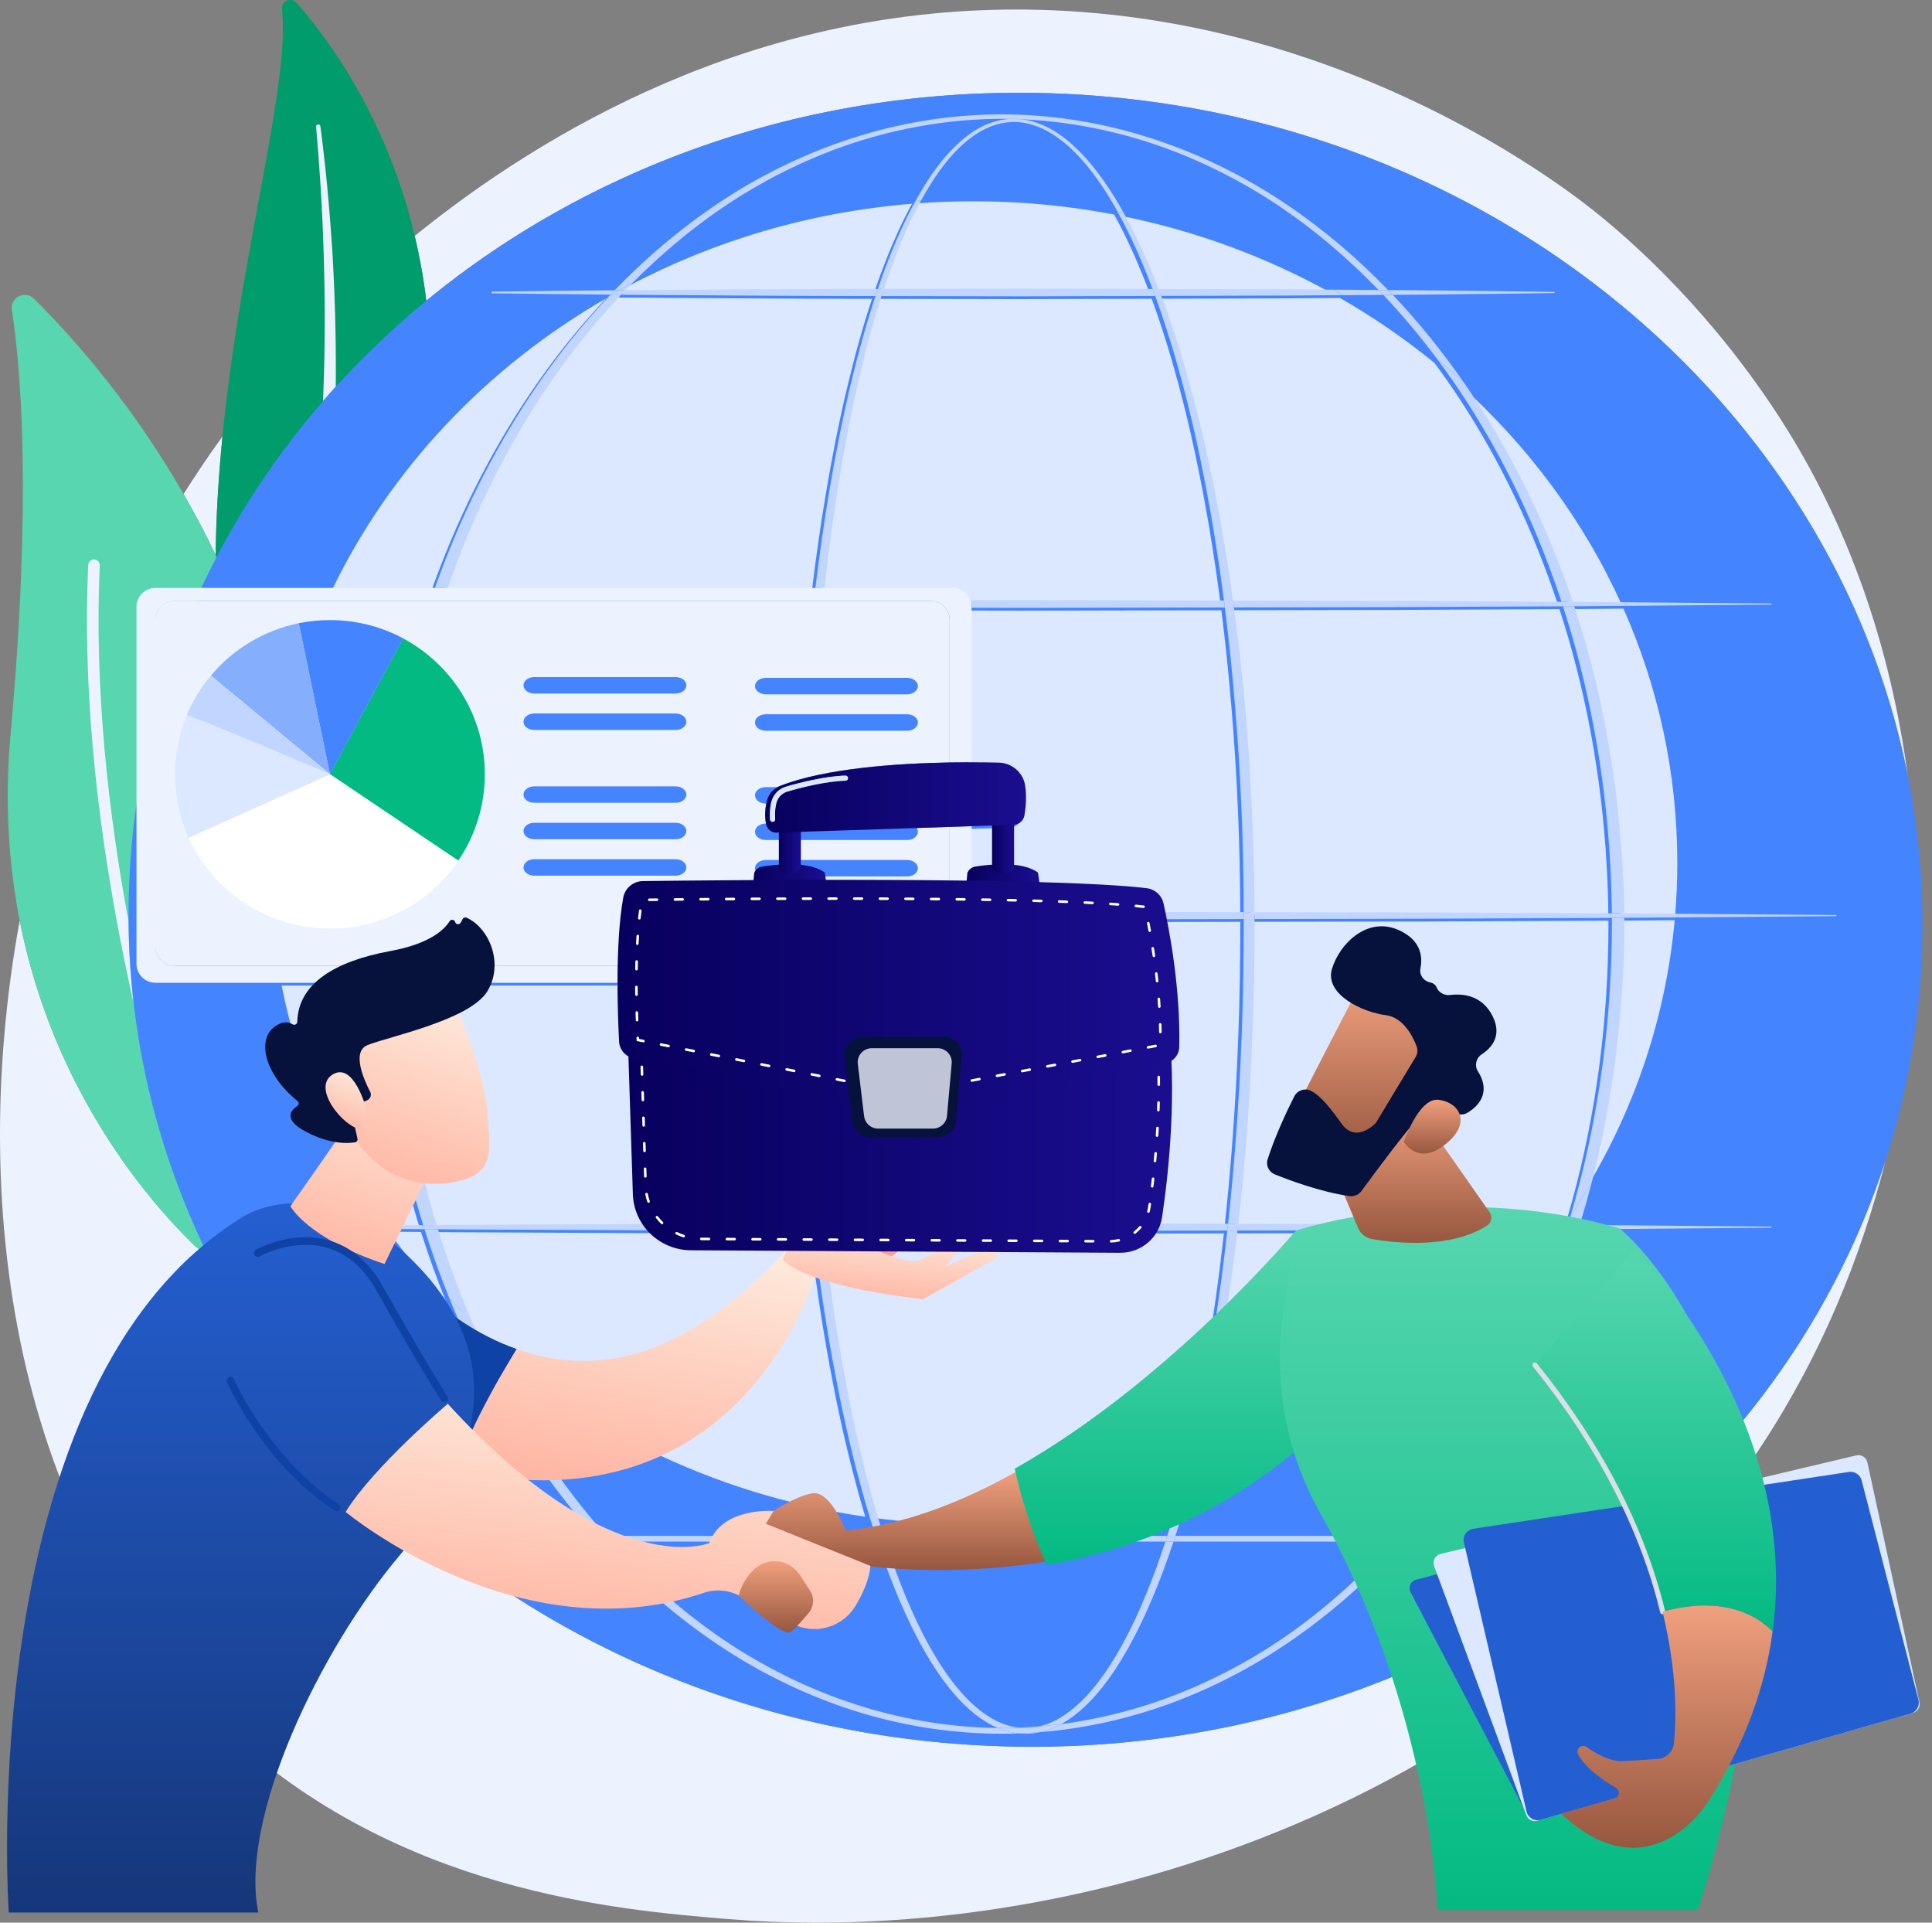 <svg width="201" height="200" viewBox="0 0 201 200" fill="none" xmlns="http://www.w3.org/2000/svg">
<rect x="0" y="0" width="201" height="200" fill="#808080" stroke="none"/>
<path d="M84.985 200C81.852 200 78.766 199.875 75.737 199.626C64.33 198.686 41.38 196.796 23.46 179.938C2.497 160.217 -3.73 127.399 2.05 95.752C5.571 113.636 15.652 125.124 20.25 129.58C20.594 129.913 21.009 130.106 21.436 130.17C35.433 159.154 66.268 180.004 102.894 181.604C104.4 181.669 105.895 181.702 107.386 181.702C149.085 181.702 184.752 156.234 196.175 120.669C194.859 125.902 193.143 131.014 191.032 135.922C172.297 179.485 125.068 200 84.985 200ZM198.466 80.623C190.764 41.909 154.876 11.685 110.478 9.746C108.973 9.68 107.477 9.648 105.987 9.648C82.42 9.648 60.777 17.784 44.352 31.277C44.063 28.909 43.651 26.663 43.147 24.54C56.726 13.551 78.236 0.991 105.75 0.991C106.053 0.991 106.356 0.993 106.66 0.996C140.164 1.333 163.68 20.161 166.54 22.507C170.152 25.47 178.119 32.511 185.299 43.682C192.328 54.617 196.687 67.358 198.466 80.623ZM22.436 57.736C21.37 55.505 20.25 53.39 19.101 51.392C20.389 49.344 21.737 47.346 23.147 45.399C22.75 49.414 22.486 53.544 22.436 57.736Z" fill="#ECF3FF"/>
<path d="M29.336 0.941C29.249 0.114 30.291 -0.331 30.843 0.293C36.45 6.63 49.596 25.261 43.024 55.018C34.778 92.353 41.367 106.886 50.408 116.227C50.408 116.227 37.265 110.992 30.098 96.199C12.501 59.879 30.895 15.641 29.336 0.941Z" fill="#009C6C"/>
<path d="M33.608 41.718C33.646 40.775 33.68 39.833 33.709 38.89C33.827 34.607 33.81 30.319 33.663 26.033C33.538 21.745 33.256 17.463 32.888 13.184C32.878 13.066 32.963 12.96 33.082 12.945C33.092 12.944 33.102 12.943 33.111 12.943C33.222 12.943 33.318 13.024 33.333 13.137C33.893 17.403 34.288 21.693 34.568 25.991C34.827 30.289 34.95 34.598 34.94 38.909C34.939 39.349 34.935 39.788 34.931 40.228C34.484 40.72 34.042 41.217 33.608 41.718Z" fill="#ECF3FF"/>
<path d="M23.773 128.851C23.198 130.273 21.351 130.648 20.248 129.579C14.162 123.681 -1.532 105.459 1.099 76.399C3.32 51.858 2.18 38.341 1.235 32.241C1.035 30.951 2.607 30.157 3.538 31.077C13.808 41.225 44.602 77.357 23.773 128.851Z" fill="#57D6AF"/>
<path d="M13.887 104.277C10.993 91.447 8.446 75.011 9.176 58.768C9.19 58.447 9.456 58.196 9.776 58.196C9.785 58.196 9.794 58.196 9.803 58.197C10.135 58.211 10.392 58.49 10.377 58.821C9.8 71.66 11.287 84.626 13.368 95.811C13.392 98.662 13.567 101.492 13.887 104.277Z" fill="#ECF3FF"/>
<path d="M199.924 99.747C197.829 147.205 154.389 183.853 102.898 181.604C51.407 179.356 11.362 139.061 13.457 91.604C15.551 44.147 58.991 7.498 110.482 9.747C161.973 11.995 202.018 52.29 199.924 99.747Z" fill="#4584FF"/>
<path d="M101.272 158.581C97.754 158.581 94.291 158.347 90.906 157.897C90.425 156.268 89.983 154.626 89.571 152.979C88.655 149.314 87.892 145.612 87.238 141.892C86.448 137.386 85.817 132.853 85.316 128.305L106.087 128.344L127.33 128.3C126.838 132.732 126.225 137.149 125.46 141.54C124.813 145.262 124.059 148.967 123.154 152.633C122.901 153.653 122.638 154.671 122.361 155.684C115.683 157.569 108.603 158.581 101.272 158.581ZM90.017 157.773C73.916 155.44 59.548 148.177 48.708 137.677C47.373 134.57 46.206 131.391 45.203 128.163L47.736 128.184L67.187 128.272L84.258 128.304C84.8 132.907 85.473 137.495 86.31 142.057C86.995 145.791 87.791 149.507 88.741 153.187C89.138 154.723 89.561 156.253 90.017 157.773ZM123.316 155.408C123.552 154.555 123.78 153.7 123.999 152.843C124.939 149.161 125.728 145.443 126.408 141.707C127.208 137.257 127.862 132.785 128.387 128.298L144.989 128.265L162.037 128.18C152.876 140.952 139.276 150.679 123.316 155.408ZM46.372 135.307C44.242 133.04 42.269 130.642 40.467 128.125L43.8 128.152C44.565 130.568 45.422 132.956 46.372 135.307ZM40.209 127.762C34.907 120.253 31.13 111.708 29.298 102.519H39.197C39.359 105.357 39.627 108.188 40.004 111.005C40.654 115.852 41.637 120.655 42.96 125.366C43.186 126.158 43.423 126.947 43.668 127.735L40.209 127.762ZM45.066 127.723C44.79 126.82 44.526 125.913 44.274 125.003C42.995 120.348 42.066 115.6 41.437 110.817C41.073 108.062 40.816 105.294 40.66 102.519H82.482C82.617 108.181 82.91 113.837 83.377 119.48C83.602 122.184 83.865 124.885 84.175 127.582L67.187 127.613L47.736 127.702L45.066 127.723ZM162.373 127.707L144.989 127.62L128.469 127.587C129.65 117.23 130.148 106.798 130.164 96.381C130.163 96.217 130.162 96.053 130.162 95.889L148.368 95.856L167.335 95.769C167.337 95.973 167.338 96.177 167.338 96.381C167.317 106.039 166.101 115.705 163.534 125.025C163.374 125.598 163.211 126.17 163.041 126.741C162.821 127.065 162.599 127.387 162.373 127.707ZM127.408 127.585L106.087 127.542L85.237 127.58C84.945 124.855 84.698 122.125 84.492 119.393C84.072 113.778 83.823 108.15 83.733 102.519H98.75C99.843 102.519 100.729 101.638 100.729 100.551V95.925L106.087 95.934L129.035 95.891C129.035 96.055 129.035 96.217 129.035 96.381C129.038 103.941 128.77 111.503 128.19 119.04C127.973 121.892 127.715 124.741 127.408 127.585ZM165.239 123.288C167.493 114.505 168.583 105.441 168.631 96.381C168.631 96.174 168.629 95.969 168.626 95.763L169.509 95.758L174.23 95.721C173.323 105.663 170.165 115.004 165.239 123.288ZM174.264 95.346L169.509 95.308L168.62 95.303C168.477 85.894 167.207 76.494 164.669 67.422C164.28 66.058 163.862 64.702 163.415 63.354L164.439 63.349L168.898 63.31C172.509 71.454 174.502 80.387 174.502 89.76C174.502 91.641 174.421 93.502 174.264 95.346ZM167.331 95.298L148.368 95.211L130.157 95.177C130.084 84.584 129.44 73.981 128.022 63.48L144.989 63.446L162.238 63.36C162.709 64.807 163.147 66.265 163.552 67.731C166.019 76.706 167.231 86 167.331 95.298ZM129.034 95.175L106.087 95.132L100.729 95.141V86.233L105.085 86.089C105.647 86.071 106.124 85.667 106.22 85.119C106.355 84.352 106.474 83.202 106.297 82.011C106.095 80.656 104.924 79.651 103.541 79.618C102.78 79.6 101.824 79.585 100.729 79.584V63.514L106.087 63.525L127.068 63.482C127.497 66.889 127.846 70.307 128.128 73.729C128.726 80.861 129.017 88.018 129.034 95.175ZM168.731 62.935L164.439 62.898L163.26 62.892C160.643 55.127 157.063 47.679 152.472 40.881C152.276 40.592 152.079 40.304 151.88 40.018C159.038 46.451 164.809 54.235 168.731 62.935ZM162.083 62.886L144.989 62.801L127.924 62.767C127.384 58.862 126.736 54.971 125.97 51.102C125.224 47.379 124.362 43.678 123.344 40.018C122.502 37.001 121.557 34.01 120.455 31.074L133.706 31.036L139.409 30.996C142.886 32.994 146.173 35.257 149.236 37.755C150.111 38.931 150.952 40.131 151.759 41.353C156.166 48.024 159.578 55.31 162.083 62.886ZM126.977 62.764L106.087 62.722L100.607 62.732C100.328 61.982 99.602 61.447 98.75 61.447H85.417C85.783 58.129 86.218 54.819 86.733 51.521C87.318 47.787 88.007 44.068 88.843 40.383C89.556 37.253 90.373 34.143 91.354 31.086C91.662 31.087 91.97 31.088 92.278 31.088L106.087 31.115L119.818 31.076C120.913 34.068 121.844 37.122 122.667 40.201C123.639 43.853 124.456 47.545 125.158 51.258C125.879 55.074 126.48 58.913 126.977 62.764ZM84.469 61.447H46.213C48.659 54.4 51.904 47.623 56.017 41.385C58.458 37.683 61.204 34.175 64.256 30.95C64.391 30.952 64.525 30.953 64.659 30.955L78.469 31.043C82.553 31.077 86.638 31.078 90.722 31.086C89.727 34.092 88.891 37.148 88.156 40.225C87.274 43.919 86.541 47.646 85.912 51.39C85.353 54.731 84.876 58.085 84.469 61.447ZM44.886 61.447H34.506C40.578 48.818 50.584 38.223 63.06 31.038C60.177 34.085 57.559 37.38 55.208 40.85C50.889 47.233 47.463 54.191 44.886 61.447ZM64.712 30.473C64.838 30.342 64.964 30.211 65.091 30.082C65.21 29.961 65.329 29.841 65.448 29.721C74.287 25.053 84.26 22.059 94.883 21.196C94.38 22.111 93.915 23.046 93.479 23.993C92.68 25.722 91.98 27.494 91.34 29.284C91.215 29.636 91.092 29.988 90.972 30.342C86.804 30.35 82.636 30.35 78.469 30.384L64.712 30.473ZM138.395 30.424L133.706 30.391L120.181 30.353C120.034 29.971 119.883 29.59 119.731 29.21C118.792 26.901 117.76 24.619 116.541 22.436C124.361 23.995 131.715 26.725 138.395 30.424ZM119.55 30.351L106.087 30.313L92.278 30.339C92.051 30.34 91.824 30.34 91.597 30.341C91.693 30.051 91.79 29.763 91.889 29.474C92.505 27.691 93.18 25.926 93.952 24.206C94.416 23.169 94.914 22.147 95.458 21.152C97.377 21.011 99.314 20.939 101.272 20.939C106.285 20.939 111.179 21.411 115.909 22.314C117.177 24.593 118.238 26.992 119.194 29.421C119.314 29.73 119.433 30.041 119.55 30.351Z" fill="#DCE8FF"/>
<path d="M106.679 180.348C106.454 180.348 106.23 180.337 106.007 180.315C106.74 180.288 107.472 180.245 108.204 180.186C107.768 180.282 107.323 180.337 106.875 180.345C106.81 180.347 106.744 180.348 106.679 180.348ZM104.229 179.755C104.091 179.755 103.952 179.754 103.814 179.752C102.953 179.391 102.164 178.889 101.443 178.32C99.915 177.105 98.68 175.597 97.595 174.018C95.444 170.835 93.862 167.336 92.505 163.783C92.075 162.649 91.672 161.506 91.289 160.358H92.126C92.472 161.417 92.838 162.471 93.224 163.516C94.54 167.043 96.08 170.514 98.159 173.64C99.206 175.19 100.397 176.66 101.84 177.826C102.562 178.404 103.347 178.905 104.195 179.247C104.775 179.483 105.384 179.646 106.003 179.716C105.412 179.74 104.821 179.753 104.229 179.755ZM108.114 179.586C108.587 179.475 109.051 179.313 109.495 179.11C110.328 178.728 111.096 178.202 111.802 177.603C113.214 176.397 114.38 174.908 115.408 173.345C117.451 170.194 118.968 166.716 120.27 163.181C120.611 162.246 120.935 161.304 121.244 160.358H122.092C121.747 161.394 121.385 162.426 121.002 163.45C119.658 167.008 118.099 170.515 115.984 173.721C114.918 175.312 113.71 176.837 112.218 178.09C111.658 178.558 111.058 178.985 110.413 179.341C109.649 179.44 108.882 179.523 108.114 179.586ZM122.286 159.764H121.436C121.898 158.317 122.326 156.859 122.727 155.393C123.046 155.303 123.365 155.211 123.682 155.116C123.25 156.675 122.788 158.226 122.286 159.764Z" fill="#C0D5FF"/>
<path d="M122.717 155.393C122.994 154.379 123.258 153.361 123.511 152.341C124.415 148.675 125.17 144.971 125.817 141.249C126.581 136.857 127.195 132.44 127.686 128.009L128.744 128.007C128.218 132.493 127.564 136.966 126.764 141.416C126.085 145.151 125.296 148.869 124.356 152.551C124.137 153.408 123.909 154.263 123.673 155.116C123.356 155.211 123.037 155.303 122.717 155.393Z" fill="#C0D5FF"/>
<path d="M91.934 159.764H91.094C90.847 159.007 90.61 158.245 90.381 157.482C90.677 157.524 90.974 157.566 91.271 157.606C91.484 158.328 91.705 159.047 91.934 159.764Z" fill="#C0D5FF"/>
<path d="M91.267 157.606C90.97 157.566 90.674 157.525 90.378 157.482C89.922 155.962 89.499 154.432 89.102 152.897C88.153 149.217 87.357 145.5 86.671 141.766C85.834 137.205 85.161 132.616 84.62 128.013L85.677 128.015C86.178 132.562 86.809 137.095 87.599 141.601C88.253 145.322 89.016 149.024 89.932 152.688C90.344 154.336 90.786 155.977 91.267 157.606ZM128.831 127.296L127.769 127.294C128.077 124.45 128.334 121.601 128.551 118.749C129.131 111.212 129.399 103.651 129.396 96.09C129.396 95.926 129.396 95.764 129.396 95.601L130.523 95.599C130.524 95.763 130.524 95.926 130.525 96.09C130.509 106.508 130.012 116.939 128.831 127.296ZM84.536 127.291C84.227 124.595 83.963 121.893 83.738 119.189C83.271 113.546 82.978 107.89 82.843 102.228H84.094C84.184 107.859 84.433 113.487 84.854 119.102C85.06 121.835 85.306 124.565 85.598 127.289L84.536 127.291ZM130.519 94.886L129.396 94.884C129.378 87.727 129.088 80.57 128.49 73.438C128.207 70.016 127.858 66.598 127.43 63.191L128.383 63.19C129.801 73.69 130.445 84.294 130.519 94.886ZM128.286 62.476L127.339 62.474C126.841 58.622 126.241 54.783 125.519 50.968C124.818 47.254 124.001 43.562 123.029 39.91C122.205 36.831 121.274 33.778 120.18 30.785L120.816 30.783C121.918 33.719 122.863 36.71 123.706 39.727C124.724 43.388 125.585 47.088 126.331 50.811C127.097 54.68 127.746 58.572 128.286 62.476ZM85.778 61.157H84.83C85.238 57.794 85.715 54.44 86.274 51.099C86.902 47.355 87.635 43.628 88.517 39.934C89.253 36.858 90.088 33.801 91.084 30.795C91.294 30.795 91.505 30.796 91.716 30.796C90.734 33.852 89.918 36.962 89.205 40.093C88.368 43.778 87.679 47.496 87.094 51.23C86.58 54.528 86.145 57.838 85.778 61.157Z" fill="#C0D5FF"/>
<path d="M116.906 22.144C116.697 22.102 116.483 22.061 116.274 22.021C115.71 21.007 115.105 20.016 114.451 19.058C113.382 17.511 112.177 16.043 110.731 14.848C110.008 14.254 109.224 13.733 108.375 13.348C107.527 12.968 106.613 12.719 105.684 12.695C105.62 12.693 105.556 12.692 105.493 12.692C104.628 12.692 103.769 12.876 102.969 13.203C102.107 13.551 101.315 14.064 100.594 14.655C99.151 15.848 97.981 17.348 96.965 18.927C96.561 19.557 96.182 20.203 95.823 20.86C95.631 20.874 95.439 20.889 95.248 20.904C95.664 20.148 96.106 19.404 96.582 18.68C97.632 17.088 98.841 15.568 100.345 14.351C101.097 13.748 101.926 13.224 102.833 12.868C103.556 12.581 104.327 12.406 105.105 12.367C105.501 12.376 105.897 12.388 106.293 12.406C107.062 12.496 107.816 12.713 108.521 13.022C109.411 13.413 110.228 13.945 110.978 14.547C112.479 15.76 113.721 17.244 114.823 18.801C115.577 19.881 116.267 20.999 116.906 22.144Z" fill="#C0D5FF"/>
<path d="M120.541 30.064L119.91 30.063C119.793 29.752 119.674 29.441 119.554 29.132C118.598 26.703 117.537 24.304 116.269 22.025C116.478 22.065 116.692 22.106 116.901 22.148C118.12 24.331 119.152 26.613 120.091 28.921C120.244 29.301 120.394 29.683 120.541 30.064ZM91.331 30.053C91.451 29.7 91.574 29.347 91.699 28.995C92.339 27.205 93.039 25.433 93.838 23.704C94.274 22.758 94.739 21.823 95.242 20.908C95.433 20.893 95.626 20.878 95.817 20.863C95.273 21.858 94.775 22.881 94.311 23.917C93.539 25.638 92.864 27.402 92.248 29.185C92.149 29.474 92.052 29.763 91.956 30.052C91.748 30.053 91.539 30.053 91.331 30.053Z" fill="#C0D5FF"/>
<path d="M104.229 180.35C99.316 180.349 94.405 179.617 89.7 178.209C84.992 176.805 80.493 174.732 76.328 172.141C72.165 169.54 68.329 166.436 64.86 162.976C64.005 162.124 63.173 161.251 62.363 160.358H63.613C64.227 161.035 64.854 161.7 65.495 162.352C68.884 165.802 72.626 168.926 76.723 171.517C80.824 174.096 85.254 176.163 89.894 177.572C94.399 178.945 99.098 179.689 103.814 179.752C103.865 179.773 103.915 179.794 103.966 179.814C104.616 180.075 105.306 180.247 106.007 180.316C105.415 180.338 104.822 180.349 104.229 180.35ZM108.204 180.187C108.738 180.07 109.258 179.893 109.753 179.672C109.978 179.57 110.198 179.46 110.413 179.342C113.175 178.983 115.906 178.394 118.569 177.585C123.212 176.18 127.645 174.116 131.751 171.54C135.852 168.951 139.6 165.83 142.995 162.382C143.646 161.72 144.283 161.045 144.906 160.358H146.034C145.235 161.24 144.413 162.104 143.57 162.947C140.107 166.408 136.275 169.515 132.118 172.118C127.956 174.712 123.461 176.788 118.755 178.196C115.322 179.227 111.779 179.898 108.204 180.187ZM106.668 179.755C106.447 179.755 106.224 179.742 106.004 179.717C106.708 179.689 107.412 179.645 108.114 179.587C107.702 179.683 107.282 179.741 106.859 179.752C106.796 179.754 106.732 179.755 106.668 179.755ZM146.566 159.765H145.44C147.862 157.039 150.078 154.132 152.089 151.093C156.827 143.935 160.417 136.064 162.97 127.886L164.205 127.88C161.553 136.263 157.797 144.311 152.873 151.613C150.95 154.46 148.848 157.191 146.566 159.765ZM63.081 159.765H61.831C59.555 157.201 57.458 154.481 55.538 151.644C52.018 146.433 49.092 140.84 46.738 135.015C47.497 135.823 48.276 136.613 49.074 137.386C51.119 142.145 53.559 146.733 56.419 151.062C58.432 154.112 60.652 157.029 63.081 159.765Z" fill="#C0D5FF"/>
<path d="M49.071 137.387C48.273 136.614 47.495 135.823 46.735 135.016C45.785 132.666 44.928 130.278 44.162 127.861L45.565 127.873C46.569 131.101 47.736 134.28 49.071 137.387ZM44.031 127.444C43.785 126.657 43.549 125.868 43.323 125.076C42 120.365 41.017 115.561 40.366 110.715C39.989 107.898 39.721 105.066 39.559 102.229H41.022C41.178 105.004 41.436 107.771 41.799 110.526C42.429 115.309 43.357 120.057 44.637 124.713C44.889 125.623 45.152 126.529 45.429 127.433L44.031 127.444Z" fill="#C0D5FF"/>
<path d="M164.342 127.424L163.108 127.418C163.208 127.096 163.304 126.773 163.4 126.45C164.167 125.322 164.901 124.169 165.599 122.997C165.422 123.684 165.238 124.37 165.048 125.053C164.822 125.846 164.587 126.637 164.342 127.424Z" fill="#C0D5FF"/>
<path d="M163.405 126.449C163.574 125.879 163.738 125.307 163.897 124.734C166.465 115.414 167.681 105.748 167.701 96.089C167.701 95.885 167.701 95.681 167.699 95.477L168.99 95.471C168.992 95.678 168.995 95.883 168.995 96.089C168.947 105.149 167.857 114.213 165.603 122.996C164.905 124.168 164.172 125.321 163.405 126.449ZM168.984 95.012L167.695 95.006C167.595 85.709 166.382 76.414 163.916 67.439C163.51 65.974 163.073 64.516 162.602 63.069L163.778 63.062C164.226 64.41 164.643 65.767 165.033 67.131C167.571 76.202 168.841 85.602 168.984 95.012Z" fill="#C0D5FF"/>
<path d="M63.429 30.748C63.46 30.715 63.491 30.682 63.522 30.649C63.548 30.649 63.573 30.65 63.599 30.65C63.543 30.682 63.485 30.715 63.429 30.748Z" fill="#A2B6F7"/>
<path d="M46.577 61.156H45.249C47.827 53.899 51.253 46.941 55.572 40.558C57.923 37.088 60.541 33.793 63.425 30.747C63.482 30.714 63.542 30.68 63.598 30.647C63.939 30.651 64.28 30.655 64.62 30.658C61.568 33.884 58.822 37.391 56.381 41.093C52.267 47.331 49.023 54.109 46.577 61.156Z" fill="#C0D5FF"/>
<path d="M152.249 39.726C151.387 38.952 150.506 38.198 149.605 37.464C147.844 35.093 145.947 32.822 143.916 30.676L144.9 30.669C147.58 33.493 150.029 36.532 152.249 39.726Z" fill="#C0D5FF"/>
<path d="M163.63 62.601L162.454 62.595C159.948 55.019 156.537 47.733 152.129 41.062C151.322 39.84 150.481 38.639 149.606 37.464C150.508 38.198 151.389 38.952 152.25 39.727C152.449 40.013 152.646 40.301 152.842 40.59C157.433 47.388 161.013 54.836 163.63 62.601Z" fill="#C0D5FF"/>
<path d="M63.946 30.194C64.257 29.873 64.57 29.555 64.887 29.24C68.356 25.785 72.189 22.684 76.351 20.091C80.516 17.507 85.014 15.45 89.714 14.046C94.41 12.636 99.313 11.9 104.22 11.896C109.127 11.904 114.029 12.643 118.723 14.057C123.42 15.465 127.914 17.527 132.075 20.113C136.232 22.709 140.06 25.813 143.523 29.269C143.823 29.568 144.119 29.869 144.413 30.173L143.416 30.166C143.286 30.031 143.154 29.896 143.022 29.762C139.627 26.308 135.876 23.184 131.774 20.587C127.667 18.005 123.233 15.926 118.583 14.521C114.593 13.313 110.451 12.596 106.284 12.408C106.085 12.385 105.886 12.37 105.686 12.364C105.603 12.361 105.52 12.36 105.438 12.36C105.324 12.36 105.21 12.363 105.097 12.368C104.804 12.362 104.512 12.358 104.22 12.358C99.358 12.378 94.507 13.121 89.862 14.532C85.214 15.941 80.782 18.024 76.68 20.609C72.726 23.118 69.099 26.118 65.804 29.43C65.336 29.678 64.866 29.933 64.404 30.189C64.252 30.19 64.099 30.192 63.946 30.194Z" fill="#C0D5FF"/>
<path d="M64.421 30.19C64.883 29.933 65.353 29.678 65.821 29.431C65.702 29.551 65.583 29.671 65.465 29.792C65.337 29.921 65.211 30.052 65.085 30.183H65.032C64.829 30.185 64.625 30.188 64.421 30.19Z" fill="#C0D5FF"/>
<path d="M106.002 180.314C105.301 180.245 104.611 180.072 103.961 179.811C103.91 179.791 103.86 179.771 103.81 179.75C103.947 179.752 104.087 179.753 104.225 179.754C104.816 179.751 105.408 179.739 105.999 179.714C106.219 179.739 106.442 179.752 106.664 179.752C106.728 179.752 106.791 179.751 106.854 179.749C107.277 179.739 107.697 179.681 108.109 179.584C108.877 179.521 109.644 179.439 110.408 179.339C110.194 179.458 109.974 179.568 109.748 179.669C109.254 179.891 108.733 180.067 108.2 180.184C107.468 180.244 106.736 180.286 106.002 180.314ZM106.289 12.405C105.893 12.388 105.498 12.375 105.101 12.366C105.215 12.36 105.329 12.357 105.442 12.357C105.525 12.357 105.608 12.359 105.691 12.362C105.89 12.368 106.09 12.383 106.289 12.405Z" fill="#C0D5FF"/>
<path d="M106.45 63.233L101.092 63.222V63.124C101.092 62.883 101.049 62.653 100.97 62.441L106.45 62.431L127.34 62.473C127.371 62.712 127.401 62.95 127.431 63.19L106.45 63.233ZM128.385 63.188C128.352 62.949 128.32 62.713 128.287 62.475L145.352 62.509L162.446 62.594C162.498 62.752 162.55 62.91 162.601 63.068L145.352 63.154L128.385 63.188Z" fill="#C0D5FF"/>
<path d="M169.262 63.021C169.206 62.896 169.15 62.77 169.094 62.646L184.254 62.777C184.285 62.777 184.311 62.803 184.311 62.834C184.311 62.866 184.285 62.891 184.254 62.891L169.262 63.021Z" fill="#C0D5FF"/>
<path d="M163.78 63.062C163.729 62.908 163.678 62.754 163.626 62.6L164.805 62.606L169.097 62.643C169.153 62.768 169.209 62.893 169.264 63.018L164.805 63.057L163.78 63.062Z" fill="#C0D5FF"/>
<path d="M127.433 63.192C127.402 62.953 127.372 62.714 127.341 62.475L128.289 62.477C128.322 62.716 128.354 62.952 128.387 63.191L127.433 63.192Z" fill="#C9D4FA"/>
<path d="M162.599 63.071C162.548 62.913 162.495 62.754 162.443 62.596L163.621 62.602C163.672 62.756 163.724 62.91 163.775 63.064L162.599 63.071Z" fill="#C0D5FF"/>
<path d="M106.453 30.825L92.644 30.798C92.336 30.797 92.028 30.797 91.72 30.796C91.8 30.547 91.881 30.299 91.963 30.05C92.19 30.049 92.417 30.049 92.644 30.049L106.453 30.022L119.916 30.061C120.007 30.302 120.096 30.543 120.184 30.785L106.453 30.825ZM91.088 30.795C87.004 30.787 82.919 30.787 78.835 30.753L65.025 30.665C64.891 30.663 64.757 30.662 64.622 30.66C64.773 30.5 64.925 30.341 65.078 30.182L78.835 30.094C83.002 30.059 87.17 30.059 91.338 30.052C91.253 30.299 91.17 30.547 91.088 30.795Z" fill="#C0D5FF"/>
<path d="M139.767 30.705C139.432 30.512 139.093 30.321 138.753 30.133L143.419 30.166C143.582 30.335 143.745 30.505 143.906 30.676L139.767 30.705Z" fill="#C0D5FF"/>
<path d="M120.806 30.781C120.716 30.541 120.624 30.3 120.532 30.06L134.058 30.098L138.747 30.131C139.086 30.319 139.425 30.511 139.76 30.703L134.058 30.743L120.806 30.781Z" fill="#C0D5FF"/>
<path d="M144.896 30.67C144.739 30.504 144.58 30.338 144.421 30.174L147.879 30.198C152.482 30.255 157.085 30.289 161.689 30.367C161.72 30.368 161.745 30.393 161.745 30.425C161.744 30.455 161.719 30.48 161.689 30.48C157.085 30.558 152.482 30.592 147.879 30.649L144.896 30.67ZM63.52 30.648C59.418 30.605 55.316 30.573 51.214 30.508C51.167 30.508 51.13 30.469 51.13 30.423C51.131 30.377 51.168 30.34 51.214 30.339C55.461 30.272 59.708 30.24 63.954 30.195C63.809 30.345 63.664 30.496 63.52 30.648Z" fill="#C0D5FF"/>
<path d="M91.72 30.797C91.51 30.797 91.299 30.797 91.088 30.797C91.17 30.548 91.254 30.3 91.338 30.053C91.546 30.052 91.755 30.052 91.963 30.052C91.881 30.3 91.8 30.549 91.72 30.797ZM120.185 30.787C120.097 30.545 120.008 30.304 119.917 30.062L120.548 30.064C120.64 30.304 120.732 30.545 120.822 30.785L120.185 30.787Z" fill="#C0D5FF"/>
<path d="M143.905 30.677C143.743 30.506 143.58 30.336 143.417 30.167L144.414 30.174C144.573 30.338 144.732 30.504 144.889 30.671L143.905 30.677ZM63.591 30.649C63.565 30.649 63.539 30.648 63.513 30.648C63.657 30.496 63.803 30.345 63.948 30.195C64.1 30.193 64.253 30.191 64.406 30.19C64.132 30.342 63.862 30.494 63.591 30.649Z" fill="#C0D5FF"/>
<path d="M64.62 30.659C64.279 30.655 63.938 30.651 63.598 30.648C63.868 30.493 64.138 30.341 64.412 30.189C64.616 30.186 64.82 30.183 65.023 30.181H65.077C64.924 30.34 64.771 30.499 64.62 30.659Z" fill="#C0D5FF"/>
<path d="M106.455 95.644L101.097 95.635V94.852L106.455 94.842L129.402 94.885C129.403 95.124 129.403 95.363 129.403 95.602L106.455 95.644ZM130.529 95.6C130.529 95.362 130.527 95.124 130.525 94.887L148.736 94.921L167.699 95.008C167.7 95.165 167.702 95.322 167.703 95.479L148.736 95.566L130.529 95.6Z" fill="#C0D5FF"/>
<path d="M174.595 95.43C174.606 95.305 174.618 95.18 174.628 95.055L191.014 95.185C191.046 95.185 191.071 95.211 191.071 95.243C191.07 95.274 191.045 95.298 191.014 95.299L174.595 95.43Z" fill="#C0D5FF"/>
<path d="M168.995 95.473C168.993 95.32 168.992 95.167 168.989 95.014L169.878 95.018L174.633 95.056C174.622 95.181 174.611 95.307 174.599 95.431L169.878 95.469L168.995 95.473Z" fill="#C0D5FF"/>
<path d="M129.401 95.599C129.401 95.36 129.401 95.121 129.4 94.883L130.524 94.885C130.526 95.122 130.527 95.36 130.528 95.597L129.401 95.599Z" fill="#C9D4FA"/>
<path d="M167.695 95.476C167.693 95.319 167.692 95.162 167.69 95.005L168.98 95.011C168.983 95.164 168.984 95.318 168.986 95.471L167.695 95.476Z" fill="#C0D5FF"/>
<path d="M106.451 128.052L85.679 128.014C85.653 127.772 85.626 127.53 85.6 127.288L106.451 127.25L127.771 127.293C127.745 127.532 127.72 127.771 127.693 128.009L106.451 128.052ZM84.621 128.012L67.55 127.981L48.099 127.892L45.566 127.872C45.52 127.725 45.474 127.578 45.429 127.432L48.099 127.41L67.55 127.321L84.538 127.29C84.566 127.531 84.594 127.772 84.621 128.012Z" fill="#C0D5FF"/>
<path d="M162.401 127.892C162.514 127.734 162.626 127.577 162.738 127.418L163.115 127.42C163.067 127.577 163.018 127.732 162.97 127.889L162.401 127.892Z" fill="#A2B6F7"/>
<path d="M128.756 128.007C128.783 127.77 128.81 127.533 128.838 127.296L145.358 127.329L162.743 127.416C162.631 127.574 162.519 127.731 162.406 127.889L145.358 127.973L128.756 128.007Z" fill="#C0D5FF"/>
<path d="M164.207 127.881C164.255 127.73 164.303 127.577 164.351 127.425L164.807 127.427L184.258 127.596C184.289 127.596 184.315 127.622 184.314 127.653C184.314 127.684 184.289 127.709 184.258 127.71L164.807 127.878L164.207 127.881ZM40.835 127.835L28.654 127.737C28.607 127.737 28.569 127.699 28.569 127.652C28.57 127.605 28.608 127.568 28.654 127.568L40.577 127.472C40.663 127.595 40.748 127.713 40.835 127.835Z" fill="#C0D5FF"/>
<path d="M44.164 127.864L40.831 127.837C40.744 127.715 40.659 127.596 40.573 127.474L44.032 127.446C44.075 127.585 44.119 127.725 44.164 127.864Z" fill="#C0D5FF"/>
<path d="M85.684 128.014L84.626 128.013C84.598 127.772 84.57 127.531 84.543 127.291L85.605 127.289C85.631 127.531 85.657 127.773 85.684 128.014ZM127.698 128.009C127.724 127.771 127.75 127.532 127.776 127.294L128.837 127.296C128.81 127.534 128.783 127.77 128.755 128.007L127.698 128.009Z" fill="#C0D5FF"/>
<path d="M162.971 127.887C163.02 127.731 163.068 127.575 163.116 127.419L164.35 127.424C164.302 127.577 164.254 127.729 164.206 127.881L162.971 127.887Z" fill="#B9C9F9"/>
<path d="M45.571 127.872L44.167 127.861C44.123 127.722 44.079 127.582 44.036 127.444L45.434 127.432C45.48 127.579 45.525 127.726 45.571 127.872Z" fill="#C0D5FF"/>
<path d="M164.478 160.358H146.039C146.217 160.161 146.394 159.963 146.571 159.765H164.478C164.643 159.765 164.776 159.897 164.776 160.061C164.776 160.225 164.643 160.358 164.478 160.358ZM144.911 160.358H122.096C122.162 160.16 122.227 159.962 122.291 159.765H145.444C145.268 159.963 145.09 160.161 144.911 160.358ZM121.248 160.358H92.131C92.066 160.16 92.002 159.962 91.939 159.765H121.44C121.377 159.962 121.313 160.16 121.248 160.358ZM91.294 160.358H63.618C63.439 160.161 63.262 159.963 63.085 159.765H91.1C91.164 159.962 91.229 160.16 91.294 160.358ZM62.368 160.358H54.004C53.839 160.358 53.706 160.225 53.706 160.061C53.706 159.897 53.839 159.765 54.004 159.765H61.835C62.012 159.963 62.189 160.161 62.368 160.358Z" fill="#C0D5FF"/>
<path d="M122.096 160.358H121.248C121.312 160.16 121.376 159.962 121.44 159.765H122.29C122.227 159.962 122.161 160.16 122.096 160.358ZM92.13 160.358H91.293C91.228 160.16 91.162 159.962 91.099 159.765H91.938C92.001 159.962 92.065 160.16 92.13 160.358Z" fill="#C0D5FF"/>
<path d="M146.028 160.358H144.9C145.079 160.161 145.257 159.963 145.434 159.765H146.56C146.384 159.963 146.206 160.161 146.028 160.358ZM63.607 160.358H62.357C62.178 160.161 62.001 159.963 61.824 159.765H63.074C63.251 159.963 63.428 160.161 63.607 160.358Z" fill="#B9C9F9"/>
<path d="M99.104 102.23H16.179C15.086 102.23 14.2 101.349 14.2 100.261V83.581V63.126C14.2 62.039 15.086 61.158 16.179 61.158H20.931H34.859H45.24H46.567H84.822H85.771H99.104C99.955 61.158 100.681 61.693 100.961 62.443C101.04 62.656 101.083 62.886 101.083 63.126V63.225V79.294C101.05 79.294 101.016 79.294 100.982 79.294C100.304 79.294 99.574 79.3 98.806 79.313V64.478C98.806 63.391 97.92 62.509 96.826 62.509H18.139C17.046 62.509 16.16 63.391 16.16 64.478V98.489C16.16 99.576 17.046 100.457 18.139 100.457H96.826C97.92 100.457 98.806 99.576 98.806 98.489V86.018L101.083 85.943V94.852V95.635V100.261C101.083 101.349 100.197 102.23 99.104 102.23Z" fill="#ECF3FF"/>
<path d="M96.82 100.457H18.132C17.039 100.457 16.153 99.575 16.153 98.488V64.477C16.153 63.39 17.039 62.509 18.132 62.509H96.82C97.913 62.509 98.799 63.39 98.799 64.477V79.313C93.304 79.408 85.829 79.913 81.136 81.76C81.048 81.795 80.964 81.835 80.882 81.879H79.663C79.047 81.879 78.548 82.262 78.548 82.735C78.548 83.208 79.047 83.591 79.663 83.591H79.714C79.594 84.188 79.535 84.919 79.686 85.668H79.663C79.047 85.668 78.548 86.051 78.548 86.524C78.548 86.996 79.047 87.38 79.663 87.38H94.381C94.997 87.38 95.496 86.996 95.496 86.524C95.496 86.382 95.451 86.248 95.371 86.13L98.799 86.018V98.488C98.799 99.575 97.913 100.457 96.82 100.457ZM79.663 89.457C79.047 89.457 78.548 89.841 78.548 90.313C78.548 90.785 79.047 91.168 79.663 91.168H94.381C94.997 91.168 95.496 90.785 95.496 90.313C95.496 89.841 94.997 89.457 94.381 89.457H79.663ZM55.578 89.377C54.962 89.377 54.463 89.76 54.463 90.233C54.463 90.706 54.962 91.088 55.578 91.088H70.295C70.91 91.088 71.409 90.706 71.409 90.233C71.409 89.76 70.91 89.377 70.295 89.377H55.578ZM55.578 85.588C54.962 85.588 54.463 85.971 54.463 86.443C54.463 86.916 54.962 87.299 55.578 87.299H70.295C70.91 87.299 71.409 86.916 71.409 86.443C71.409 85.971 70.91 85.588 70.295 85.588H55.578ZM55.578 81.799C54.962 81.799 54.463 82.182 54.463 82.655C54.463 83.127 54.962 83.51 55.578 83.51H70.295C70.91 83.51 71.409 83.127 71.409 82.655C71.409 82.182 70.91 81.799 70.295 81.799H55.578ZM79.663 74.301C79.047 74.301 78.548 74.684 78.548 75.157C78.548 75.63 79.047 76.013 79.663 76.013H94.381C94.997 76.013 95.496 75.63 95.496 75.157C95.496 74.684 94.997 74.301 94.381 74.301H79.663ZM55.578 74.221C54.962 74.221 54.463 74.604 54.463 75.077C54.463 75.549 54.962 75.933 55.578 75.933H70.295C70.91 75.933 71.409 75.549 71.409 75.077C71.409 74.604 70.91 74.221 70.295 74.221H55.578ZM79.663 70.512C79.047 70.512 78.548 70.896 78.548 71.368C78.548 71.841 79.047 72.224 79.663 72.224H94.381C94.997 72.224 95.496 71.841 95.496 71.368C95.496 70.896 94.997 70.512 94.381 70.512H79.663ZM55.578 70.432C54.962 70.432 54.463 70.815 54.463 71.288C54.463 71.761 54.962 72.144 55.578 72.144H70.295C70.91 72.144 71.409 71.761 71.409 71.288C71.409 70.815 70.91 70.432 70.295 70.432H55.578Z" fill="#ECF3FF"/>
<path d="M47.67 89.535C49.418 86.97 50.439 83.876 50.439 80.544C50.439 74.425 46.996 69.108 41.931 66.402L34.312 80.544L47.67 89.535Z" fill="#03BA82"/>
<path d="M41.945 66.403C39.676 65.19 37.082 64.502 34.326 64.502C33.212 64.502 32.124 64.615 31.074 64.829L34.326 80.545L41.945 66.403Z" fill="#4584FF"/>
<path d="M31.084 64.827C27.44 65.569 24.244 67.535 21.948 70.274L34.337 80.543L31.084 64.827Z" fill="#85AEFD"/>
<path d="M34.34 80.544L19.632 87.133C22.16 92.707 27.794 96.587 34.34 96.587C39.897 96.587 44.797 93.79 47.697 89.536L34.34 80.544Z" fill="white"/>
<path d="M21.938 70.274C20.91 71.499 20.062 72.88 19.436 74.376C25.145 76.599 34.326 80.543 34.326 80.543L21.938 70.274Z" fill="#C0D5FF"/>
<path d="M19.447 74.376C18.651 76.274 18.211 78.358 18.211 80.544C18.211 82.891 18.718 85.122 19.63 87.132L34.337 80.544C34.337 80.544 25.156 76.599 19.447 74.376Z" fill="#DCE8FF"/>
<path d="M87.989 159.215C87.989 159.215 86.36 154.949 84.458 155.34C82.555 155.731 80.473 157.185 80.473 157.185L77.418 161.297C77.418 161.297 85.997 164.659 89.015 162.732C89.015 162.732 97.778 164.239 108.844 162.432C107.243 159.067 106.288 155.699 105.728 153.085C100.122 156.241 94.085 158.598 87.989 159.215Z" fill="url(#paint0_linear_1475_21153)"/>
<path d="M134.807 128.012C134.807 128.012 121.701 143.692 105.565 152.778C106.126 155.392 107.316 159.413 108.917 162.778C117.288 161.411 127.299 157.539 135.512 150.293L134.807 128.012Z" fill="url(#paint1_linear_1475_21153)"/>
<path d="M40.383 130.353L41.162 151.165C43.374 151.923 45.481 152.512 47.486 152.952C48.741 148.934 51.504 144.002 53.766 140.334C45.454 137.412 40.383 130.353 40.383 130.353Z" fill="#0F42A5"/>
<path d="M81.871 129.998C70.47 142.243 61.242 142.964 53.758 140.332C51.497 143.999 48.734 148.931 47.479 152.95C77.926 159.628 85.096 131.782 85.096 131.782L81.871 129.998Z" fill="url(#paint2_linear_1475_21153)"/>
<path d="M84.191 128.695C84.191 128.695 85.505 127.291 87.935 127.733C90.366 128.173 92.53 129.013 94.044 127.733C95.559 126.451 96.091 128.171 96.091 128.171L91.556 131.6L84.191 128.695Z" fill="url(#paint3_linear_1475_21153)"/>
<path d="M81.462 131.096C81.462 131.096 82.362 127.353 85.073 127.866C87.785 128.379 93.942 131.709 95.529 131.096C97.116 130.483 99.144 129.014 100.186 129.533L98.353 131.801C98.353 131.801 103.066 129.096 103.877 130.758L96.034 135.148C96.034 135.148 84.559 134.006 81.462 131.096Z" fill="url(#paint4_linear_1475_21153)"/>
<path d="M0.913 198.945C0.913 198.945 -2.977 143.694 25.383 126.513C25.383 126.513 33.311 121.306 43.191 131.39C53.07 141.475 49.889 151.952 41.598 161.77C33.307 171.589 24.862 189.128 26.872 198.945H0.913Z" fill="url(#paint5_linear_1475_21153)"/>
<path d="M39.666 111.462C39.659 112.121 30.215 125.465 30.215 125.465C30.215 125.465 31.91 128.787 40.003 131.483L46.988 117.195L39.666 111.462Z" fill="url(#paint6_linear_1475_21153)"/>
<path d="M35.96 157.276C35.96 157.276 53.877 172.204 73.225 165.69C74.424 165.286 75.737 165.374 76.857 165.963L82.419 168.885C84.754 170.111 87.645 169.306 89 167.052C89.772 165.766 90.432 164.297 90.563 162.89L79.679 158.507L80.481 157.18C80.481 157.18 75.168 156.732 73.777 160.52C73.777 160.52 63.655 164.708 46.587 146.03C46.587 146.03 38.841 152.582 35.96 157.276Z" fill="url(#paint7_linear_1475_21153)"/>
<path d="M35.001 157.21C34.925 157.21 34.848 157.188 34.779 157.142C27.213 152.056 23.654 143.847 23.618 143.765C23.533 143.565 23.627 143.334 23.828 143.248C24.03 143.164 24.263 143.257 24.348 143.457C24.383 143.537 27.857 151.537 35.223 156.489C35.405 156.611 35.453 156.856 35.33 157.036C35.253 157.149 35.128 157.21 35.001 157.21Z" fill="#0F42A5"/>
<path d="M46.23 145.869C46.1 145.869 45.972 145.806 45.897 145.689C45.874 145.654 43.568 142.082 39.176 134.26C37.838 131.877 36.083 130.369 33.959 129.777C30.435 128.796 27.037 130.677 27.003 130.696C26.812 130.804 26.571 130.737 26.462 130.548C26.354 130.359 26.421 130.118 26.611 130.01C26.761 129.926 30.32 127.949 34.165 129.015C36.504 129.665 38.422 131.3 39.868 133.875C44.245 141.672 46.54 145.227 46.563 145.262C46.681 145.444 46.628 145.689 46.444 145.807C46.379 145.849 46.304 145.869 46.23 145.869Z" fill="#0F42A5"/>
<path d="M47.106 103.816C47.106 103.816 50.466 111.496 50.692 115.526C50.918 119.556 51.79 122.172 47.106 122.983C42.421 123.795 38.475 121.473 36.337 117.458C36.337 117.458 32.987 111.272 33.738 108.739C34.49 106.205 47.106 103.816 47.106 103.816Z" fill="url(#paint8_linear_1475_21153)"/>
<path d="M37.933 114.571L38.2 114.454C38.539 114.306 38.684 113.904 38.514 113.576C37.853 112.306 36.565 109.397 38.229 108.717C40.373 107.843 48.866 106.12 50.698 103.122C52.46 100.241 50.899 96.522 48.554 95.464C48.397 95.393 48.212 95.449 48.132 95.6L47.936 95.968C47.802 96.22 47.429 96.183 47.349 95.909C47.272 95.646 46.921 95.595 46.776 95.827C46.212 96.724 44.691 98.177 40.625 98.925C34.846 99.985 31.025 102.312 30.93 106.285C30.924 106.537 30.654 106.677 30.437 106.547C30.01 106.287 29.327 106.166 28.415 106.929C26.828 108.257 27.477 111.701 30.956 114.534C31.122 114.669 31.12 114.926 30.941 115.041C30.311 115.45 29.37 116.421 31.807 117.717C34.327 119.058 36.209 118.948 36.933 118.828C37.114 118.799 37.23 118.626 37.191 118.448L36.417 114.956C36.373 114.759 36.525 114.571 36.728 114.571H37.933Z" fill="#06123C"/>
<path d="M38.09 115.309C38.09 115.309 36.808 110.404 34.597 111.779C32.387 113.154 35.745 117.275 37.522 117.459L38.09 115.309Z" fill="url(#paint9_linear_1475_21153)"/>
<path d="M76.848 165.966C76.848 165.966 81.4 170.396 82.279 169.751C82.592 169.522 83.381 168.689 84.146 167.761C84.686 167.106 84.742 166.18 84.279 165.469L83.205 163.821C82.182 162.25 79.991 161.921 78.572 163.149C77.856 163.769 77.206 164.666 76.848 165.966Z" fill="url(#paint10_linear_1475_21153)"/>
<path d="M149.55 198.683C149.55 198.683 148.991 177.964 137.357 157.408C133.718 150.978 132.424 143.495 133.559 136.203L134.833 128.013C134.833 128.013 150.799 122.638 168.498 127.786C168.498 127.786 193.038 147.146 176.637 198.683H149.55Z" fill="url(#paint11_linear_1475_21153)"/>
<path d="M137.139 117.82L141.279 127.714C141.541 128.339 142.106 128.785 142.777 128.899C145.164 129.307 150.937 129.943 154.729 127.462C155.181 127.167 155.296 126.556 154.987 126.114L147.338 115.19L137.139 117.82Z" fill="url(#paint12_linear_1475_21153)"/>
<path d="M147.334 164.323C146.763 164.472 146.48 165.11 146.753 165.63L158.73 188.477C158.933 188.863 159.38 189.054 159.8 188.933L198.979 177.68C199.467 177.54 199.748 177.033 199.607 176.548L192.858 153.305C192.72 152.828 192.224 152.548 191.741 152.674L147.334 164.323Z" fill="#245FD1"/>
<path d="M149.879 161.639C149.319 161.772 149 162.362 149.199 162.901L158.787 188.81C158.961 189.281 159.472 189.538 159.957 189.399L199.018 178.18C199.504 178.04 199.798 177.55 199.691 177.058L194.278 152.122C194.164 151.597 193.639 151.268 193.115 151.393L149.879 161.639Z" fill="#DCE8FF"/>
<path d="M153.282 159.026C152.597 159.13 152.146 159.791 152.302 160.463L158.814 188.434C158.968 189.094 159.648 189.491 160.302 189.303L198.772 178.254C199.39 178.076 199.754 177.441 199.593 176.821L193.678 153.99C193.525 153.402 192.95 153.024 192.347 153.116L153.282 159.026Z" fill="#245FD1"/>
<path d="M184.429 169.683C187.415 147.246 170.034 129.994 170.034 129.994L159.692 141.987C167.544 151.722 171.276 160.643 172.981 167.65C175.242 166.995 180.686 165.96 184.429 169.683Z" fill="url(#paint13_linear_1475_21153)"/>
<path d="M172.98 167.918C172.861 167.918 172.753 167.837 172.724 167.717C170.609 159.026 166.155 150.426 159.486 142.156C159.395 142.043 159.413 141.878 159.527 141.786C159.641 141.695 159.807 141.714 159.898 141.827C166.616 150.157 171.104 158.827 173.237 167.593C173.272 167.734 173.185 167.877 173.043 167.911C173.022 167.916 173.001 167.918 172.98 167.918Z" fill="#DCDFE8"/>
<path d="M172.969 167.659C174.553 174.171 174.387 179.03 174.146 181.35C174.054 182.224 173.348 182.907 172.466 182.969C171.465 183.039 170.102 183.13 168.883 183.2C167.544 183.277 166.059 182.434 165.065 181.731C164.557 181.372 163.901 181.932 164.184 182.483C164.925 183.927 166.808 185.212 168.106 185.967C168.578 186.242 168.489 186.944 167.963 187.093L162.415 188.657C171.532 197.202 177.551 187.642 177.551 187.642C181.576 181.455 183.657 175.405 184.417 169.692C180.673 165.969 175.23 167.004 172.969 167.659Z" fill="url(#paint14_linear_1475_21153)"/>
<path d="M141.406 102.679C141.232 102.842 134.068 116.838 134.068 116.838L142.189 120.738L150.96 108.476C150.96 108.476 144.318 99.954 141.406 102.679Z" fill="url(#paint15_linear_1475_21153)"/>
<path d="M147.278 109.952L143.229 116.668C143.167 116.769 143.094 116.862 143.007 116.943C142.524 117.389 140.875 118.687 139.6 116.919C138.513 115.413 137.493 114.043 136.401 113.478C135.762 113.148 134.977 113.412 134.653 114.05C133.986 115.366 132.693 118.048 131.881 120.591C131.677 121.229 132.008 121.913 132.632 122.164C134.276 122.826 137.526 124.025 140.409 124.421C140.883 124.486 141.352 124.287 141.634 123.903C142.875 122.212 146.372 117.487 147.565 116.304C148.674 115.206 150.721 115.62 151.643 115.884C151.992 115.984 152.365 115.935 152.677 115.749C153.613 115.188 155.245 113.792 153.752 111.428C153.38 110.841 153.57 110.058 154.153 109.677C155.197 108.993 156.33 107.71 155.251 105.632C154.158 103.529 152.205 103.34 150.876 103.502C150.288 103.573 149.69 103.266 149.465 102.721C149.364 102.479 149.166 102.272 148.796 102.197C148.099 102.057 147.642 101.422 147.779 100.729C148.013 99.538 147.836 97.992 145.926 96.948C142.423 95.031 139.354 98.153 138.573 100.79C137.793 103.425 141.71 105.288 144.174 105.599C145.985 105.827 146.977 107.792 147.376 108.82C147.521 109.192 147.485 109.609 147.278 109.952Z" fill="#06123C"/>
<path d="M146.045 118.769C146.045 118.769 147.603 114.234 149.597 114.401C151.592 114.567 153.162 116.543 150.69 118.765C147.616 121.529 146.045 118.769 146.045 118.769Z" fill="url(#paint16_linear_1475_21153)"/>
<path d="M65.244 105.678L65.843 124.228C65.948 127.463 68.616 130.037 71.885 130.056L116.537 130.318C118.722 130.33 120.583 128.752 120.901 126.612C121.6 121.927 122.49 113.545 121.488 105.678H65.244Z" fill="url(#paint17_linear_1475_21153)"/>
<path d="M68.705 105.808H67.905C67.832 105.808 67.772 105.749 67.772 105.676C67.772 105.602 67.832 105.543 67.905 105.543H68.705C68.778 105.543 68.838 105.602 68.838 105.676C68.838 105.749 68.778 105.808 68.705 105.808ZM71.369 105.808H70.57C70.496 105.808 70.436 105.749 70.436 105.676C70.436 105.602 70.496 105.543 70.57 105.543H71.369C71.443 105.543 71.503 105.602 71.503 105.676C71.503 105.749 71.443 105.808 71.369 105.808ZM74.034 105.808H73.234C73.161 105.808 73.102 105.749 73.102 105.676C73.102 105.602 73.161 105.543 73.234 105.543H74.034C74.108 105.543 74.168 105.602 74.168 105.676C74.168 105.749 74.108 105.808 74.034 105.808ZM76.7 105.808H75.9C75.826 105.808 75.767 105.749 75.767 105.676C75.767 105.602 75.826 105.543 75.9 105.543H76.7C76.773 105.543 76.832 105.602 76.832 105.676C76.832 105.749 76.773 105.808 76.7 105.808ZM79.364 105.808H78.565C78.491 105.808 78.431 105.749 78.431 105.676C78.431 105.602 78.491 105.543 78.565 105.543H79.364C79.438 105.543 79.498 105.602 79.498 105.676C79.498 105.749 79.438 105.808 79.364 105.808ZM82.029 105.808H81.229C81.156 105.808 81.097 105.749 81.097 105.676C81.097 105.602 81.156 105.543 81.229 105.543H82.029C82.103 105.543 82.163 105.602 82.163 105.676C82.163 105.749 82.103 105.808 82.029 105.808ZM84.694 105.808H83.894C83.821 105.808 83.762 105.749 83.762 105.676C83.762 105.602 83.821 105.543 83.894 105.543H84.694C84.768 105.543 84.827 105.602 84.827 105.676C84.827 105.749 84.768 105.808 84.694 105.808ZM87.359 105.808H86.56C86.486 105.808 86.426 105.749 86.426 105.676C86.426 105.602 86.486 105.543 86.56 105.543H87.359C87.433 105.543 87.492 105.602 87.492 105.676C87.492 105.749 87.433 105.808 87.359 105.808ZM90.024 105.808H89.225C89.151 105.808 89.091 105.749 89.091 105.676C89.091 105.602 89.151 105.543 89.225 105.543H90.024C90.098 105.543 90.158 105.602 90.158 105.676C90.158 105.749 90.098 105.808 90.024 105.808ZM92.689 105.808H91.889C91.816 105.808 91.757 105.749 91.757 105.676C91.757 105.602 91.816 105.543 91.889 105.543H92.689C92.763 105.543 92.822 105.602 92.822 105.676C92.822 105.749 92.763 105.808 92.689 105.808ZM95.354 105.808H94.555C94.481 105.808 94.421 105.749 94.421 105.676C94.421 105.602 94.481 105.543 94.555 105.543H95.354C95.428 105.543 95.487 105.602 95.487 105.676C95.487 105.749 95.428 105.808 95.354 105.808ZM98.019 105.808H97.22C97.146 105.808 97.086 105.749 97.086 105.676C97.086 105.602 97.146 105.543 97.22 105.543H98.019C98.093 105.543 98.152 105.602 98.152 105.676C98.152 105.749 98.093 105.808 98.019 105.808ZM100.684 105.808H99.884C99.811 105.808 99.751 105.749 99.751 105.676C99.751 105.602 99.811 105.543 99.884 105.543H100.684C100.757 105.543 100.817 105.602 100.817 105.676C100.817 105.749 100.757 105.808 100.684 105.808ZM103.349 105.808H102.549C102.475 105.808 102.416 105.749 102.416 105.676C102.416 105.602 102.475 105.543 102.549 105.543H103.349C103.423 105.543 103.482 105.602 103.482 105.676C103.482 105.749 103.423 105.808 103.349 105.808ZM106.014 105.808H105.215C105.141 105.808 105.081 105.749 105.081 105.676C105.081 105.602 105.141 105.543 105.215 105.543H106.014C106.088 105.543 106.147 105.602 106.147 105.676C106.147 105.749 106.088 105.808 106.014 105.808ZM108.679 105.808H107.879C107.806 105.808 107.746 105.749 107.746 105.676C107.746 105.602 107.806 105.543 107.879 105.543H108.679C108.752 105.543 108.812 105.602 108.812 105.676C108.812 105.749 108.752 105.808 108.679 105.808ZM111.343 105.808H110.544C110.47 105.808 110.411 105.749 110.411 105.676C110.411 105.602 110.47 105.543 110.544 105.543H111.343C111.417 105.543 111.477 105.602 111.477 105.676C111.477 105.749 111.417 105.808 111.343 105.808ZM114.009 105.808H113.209C113.136 105.808 113.076 105.749 113.076 105.676C113.076 105.602 113.136 105.543 113.209 105.543H114.009C114.083 105.543 114.142 105.602 114.142 105.676C114.142 105.749 114.083 105.808 114.009 105.808ZM116.674 105.808H115.874C115.801 105.808 115.741 105.749 115.741 105.676C115.741 105.602 115.801 105.543 115.874 105.543H116.674C116.747 105.543 116.807 105.602 116.807 105.676C116.807 105.749 116.747 105.808 116.674 105.808ZM119.338 105.808H118.539C118.465 105.808 118.406 105.749 118.406 105.676C118.406 105.602 118.465 105.543 118.539 105.543H119.338C119.412 105.543 119.472 105.602 119.472 105.676C119.472 105.749 119.412 105.808 119.338 105.808ZM66.626 106.603C66.554 106.603 66.495 106.546 66.493 106.475L66.467 105.68C66.465 105.607 66.523 105.546 66.596 105.543C66.659 105.542 66.731 105.598 66.734 105.671L66.759 106.466C66.762 106.539 66.704 106.601 66.63 106.603H66.626ZM120.326 107.665C120.258 107.665 120.2 107.613 120.193 107.543C120.17 107.281 120.145 107.017 120.117 106.754C120.109 106.681 120.163 106.616 120.236 106.608C120.309 106.601 120.375 106.654 120.382 106.727C120.41 106.991 120.435 107.256 120.459 107.521C120.466 107.593 120.412 107.658 120.338 107.664L120.326 107.665ZM66.712 109.253C66.64 109.253 66.581 109.196 66.579 109.124L66.553 108.33C66.551 108.256 66.608 108.195 66.682 108.193C66.745 108.185 66.817 108.248 66.819 108.321L66.845 109.115C66.847 109.189 66.79 109.25 66.716 109.253H66.712ZM120.498 110.31C120.427 110.31 120.368 110.255 120.364 110.183C120.354 109.919 120.341 109.655 120.326 109.39C120.322 109.318 120.379 109.255 120.452 109.251C120.525 109.245 120.588 109.303 120.592 109.376C120.607 109.642 120.62 109.907 120.631 110.173C120.634 110.245 120.577 110.308 120.504 110.31H120.498ZM66.797 111.903C66.726 111.903 66.666 111.846 66.664 111.774L66.638 110.979C66.636 110.906 66.694 110.845 66.767 110.843C66.83 110.841 66.903 110.897 66.905 110.971L66.93 111.766C66.933 111.839 66.875 111.9 66.802 111.903H66.797ZM120.554 112.96C120.481 112.96 120.421 112.901 120.42 112.828C120.42 112.565 120.418 112.3 120.415 112.034C120.414 111.961 120.473 111.901 120.547 111.9C120.612 111.9 120.68 111.958 120.682 112.031C120.685 112.298 120.687 112.563 120.687 112.828C120.687 112.901 120.628 112.96 120.554 112.96ZM66.883 114.553C66.811 114.553 66.752 114.496 66.75 114.424L66.724 113.629C66.722 113.556 66.78 113.495 66.853 113.493C66.924 113.496 66.989 113.548 66.991 113.62L67.016 114.415C67.019 114.489 66.961 114.55 66.887 114.553H66.883ZM120.509 115.612H120.504C120.431 115.609 120.374 115.548 120.376 115.475C120.385 115.212 120.392 114.947 120.399 114.681C120.401 114.608 120.471 114.554 120.535 114.551C120.609 114.553 120.667 114.614 120.665 114.687C120.659 114.954 120.651 115.22 120.642 115.483C120.64 115.555 120.58 115.612 120.509 115.612ZM66.969 117.202C66.897 117.202 66.838 117.145 66.836 117.074L66.81 116.279C66.808 116.206 66.865 116.145 66.938 116.142C67.01 116.137 67.074 116.198 67.076 116.27L67.102 117.065C67.104 117.138 67.047 117.2 66.973 117.202H66.969ZM120.375 118.26H120.366C120.293 118.255 120.237 118.191 120.242 118.118C120.259 117.857 120.276 117.593 120.291 117.325C120.295 117.253 120.359 117.195 120.432 117.201C120.505 117.205 120.561 117.268 120.557 117.34C120.542 117.608 120.526 117.873 120.508 118.136C120.504 118.206 120.445 118.26 120.375 118.26ZM67.054 119.852C66.983 119.852 66.923 119.795 66.921 119.723L66.895 118.929C66.893 118.856 66.951 118.795 67.025 118.792C67.096 118.791 67.159 118.847 67.162 118.92L67.188 119.715C67.19 119.788 67.132 119.85 67.058 119.852H67.054ZM120.16 120.903L120.147 120.902C120.074 120.895 120.02 120.83 120.028 120.758C120.052 120.498 120.076 120.234 120.1 119.966C120.107 119.893 120.17 119.843 120.244 119.846C120.318 119.852 120.371 119.917 120.366 119.989C120.342 120.258 120.318 120.522 120.292 120.783C120.286 120.851 120.228 120.903 120.16 120.903ZM67.14 122.502C67.068 122.502 67.01 122.445 67.007 122.373L66.981 121.578C66.979 121.505 67.037 121.444 67.11 121.442C67.177 121.438 67.245 121.497 67.247 121.57L67.273 122.365C67.276 122.438 67.218 122.5 67.144 122.502H67.14ZM119.869 123.538L119.852 123.537C119.779 123.528 119.727 123.462 119.737 123.39C119.768 123.132 119.8 122.87 119.832 122.601C119.84 122.528 119.907 122.476 119.979 122.484C120.052 122.492 120.104 122.558 120.096 122.631C120.065 122.901 120.033 123.165 120.001 123.422C119.992 123.489 119.935 123.538 119.869 123.538ZM67.473 125.118C67.418 125.118 67.366 125.084 67.347 125.028C67.259 124.773 67.19 124.509 67.139 124.242C67.124 124.17 67.172 124.101 67.244 124.087C67.316 124.074 67.386 124.121 67.4 124.192C67.449 124.447 67.516 124.7 67.599 124.943C67.623 125.012 67.586 125.087 67.516 125.111C67.502 125.116 67.488 125.118 67.473 125.118ZM119.481 126.161C119.47 126.161 119.459 126.16 119.447 126.157C119.376 126.138 119.334 126.065 119.352 125.995C119.388 125.858 119.417 125.718 119.437 125.578L119.489 125.227C119.499 125.154 119.566 125.103 119.64 125.114C119.712 125.125 119.763 125.192 119.753 125.265L119.701 125.617C119.679 125.766 119.648 125.915 119.61 126.061C119.595 126.121 119.541 126.161 119.481 126.161ZM68.877 127.345C68.843 127.345 68.809 127.332 68.784 127.306C68.59 127.115 68.407 126.91 68.243 126.696C68.198 126.638 68.209 126.555 68.268 126.51C68.326 126.466 68.41 126.477 68.455 126.535C68.612 126.739 68.786 126.935 68.971 127.117C69.023 127.169 69.023 127.253 68.972 127.305C68.946 127.331 68.911 127.345 68.877 127.345ZM118.056 128.346C118.016 128.346 117.978 128.329 117.952 128.297C117.906 128.239 117.915 128.156 117.973 128.11C118.174 127.95 118.36 127.77 118.527 127.575C118.574 127.519 118.658 127.512 118.715 127.56C118.771 127.607 118.778 127.69 118.73 127.747C118.553 127.954 118.354 128.146 118.139 128.317C118.115 128.337 118.085 128.346 118.056 128.346ZM71.128 128.717C71.114 128.717 71.1 128.715 71.086 128.71C70.829 128.626 70.575 128.522 70.33 128.402C70.264 128.37 70.237 128.29 70.27 128.225C70.302 128.159 70.382 128.132 70.448 128.165C70.681 128.279 70.925 128.377 71.17 128.458C71.24 128.482 71.278 128.556 71.254 128.626C71.236 128.682 71.184 128.717 71.128 128.717ZM73.761 129.013H73.761L72.961 129.008C72.888 129.008 72.828 128.948 72.829 128.875C72.829 128.802 72.888 128.743 72.962 128.743H72.962L73.762 128.748C73.835 128.748 73.895 128.808 73.894 128.881C73.894 128.955 73.835 129.013 73.761 129.013ZM76.426 129.029H76.425L75.626 129.024C75.552 129.023 75.493 128.964 75.493 128.89C75.494 128.817 75.554 128.759 75.627 128.759H75.627L76.427 128.763C76.501 128.764 76.56 128.823 76.559 128.897C76.559 128.97 76.499 129.029 76.426 129.029ZM79.091 129.045H79.09L78.291 129.04C78.217 129.039 78.158 128.98 78.159 128.907C78.159 128.833 78.228 128.784 78.293 128.775L79.092 128.779C79.166 128.78 79.225 128.84 79.225 128.912C79.224 128.985 79.164 129.045 79.091 129.045ZM81.756 129.06H81.756L80.956 129.055C80.882 129.055 80.823 128.995 80.824 128.922C80.824 128.849 80.883 128.79 80.957 128.79H80.957L81.757 128.795C81.83 128.795 81.89 128.855 81.889 128.928C81.889 129.001 81.83 129.06 81.756 129.06ZM84.421 129.075H84.42L83.621 129.071C83.547 129.07 83.488 129.011 83.488 128.937C83.489 128.865 83.549 128.805 83.622 128.805H83.622L84.421 128.81C84.496 128.811 84.554 128.87 84.554 128.944C84.554 129.017 84.494 129.075 84.421 129.075ZM87.086 129.091H87.085L86.285 129.087C86.212 129.086 86.153 129.027 86.153 128.953C86.153 128.88 86.213 128.822 86.286 128.822H86.288L87.087 128.826C87.161 128.827 87.22 128.886 87.22 128.96C87.219 129.032 87.159 129.091 87.086 129.091ZM89.751 129.107H89.75L88.951 129.102C88.877 129.102 88.818 129.042 88.818 128.969C88.819 128.896 88.878 128.837 88.951 128.837H88.952L89.752 128.842C89.825 128.842 89.885 128.902 89.884 128.975C89.883 129.048 89.824 129.107 89.751 129.107ZM92.416 129.122H92.415L91.616 129.117C91.542 129.117 91.482 129.057 91.483 128.985C91.484 128.911 91.543 128.852 91.617 128.852H91.617L92.416 128.857C92.49 128.857 92.549 128.917 92.549 128.99C92.549 129.064 92.489 129.122 92.416 129.122ZM95.081 129.138H95.08L94.28 129.133C94.207 129.133 94.147 129.073 94.148 129C94.148 128.927 94.208 128.868 94.281 128.868H94.282L95.082 128.873C95.155 128.874 95.214 128.933 95.214 129.006C95.214 129.08 95.154 129.138 95.081 129.138ZM97.745 129.154H97.745L96.945 129.149C96.871 129.148 96.813 129.089 96.813 129.015C96.813 128.942 96.873 128.884 96.946 128.884H96.947L97.746 128.889C97.82 128.889 97.879 128.949 97.879 129.022C97.878 129.095 97.819 129.154 97.745 129.154ZM100.411 129.169H100.41L99.61 129.165C99.537 129.164 99.477 129.105 99.478 129.031C99.478 128.958 99.537 128.9 99.611 128.9H99.611L100.411 128.904C100.485 128.905 100.544 128.964 100.543 129.037C100.543 129.11 100.484 129.169 100.411 129.169ZM103.075 129.185H103.074L102.275 129.18C102.201 129.18 102.142 129.12 102.143 129.047C102.143 128.974 102.203 128.915 102.276 128.915H102.277L103.076 128.92C103.15 128.92 103.209 128.98 103.209 129.053C103.209 129.126 103.148 129.185 103.075 129.185ZM105.74 129.2H105.739L104.94 129.196C104.866 129.195 104.807 129.136 104.808 129.062C104.808 128.989 104.879 128.93 104.942 128.931L105.741 128.935C105.815 128.936 105.874 128.995 105.874 129.069C105.873 129.142 105.813 129.2 105.74 129.2ZM108.405 129.216H108.405L107.605 129.211C107.532 129.211 107.472 129.151 107.473 129.078C107.473 129.005 107.532 128.946 107.606 128.946H107.606L108.406 128.951C108.479 128.952 108.539 129.011 108.538 129.085C108.538 129.157 108.479 129.216 108.405 129.216ZM111.07 129.232H111.069L110.27 129.227C110.196 129.227 110.137 129.167 110.137 129.094C110.138 129.021 110.197 128.962 110.271 128.962H110.271L111.071 128.967C111.145 128.967 111.203 129.027 111.203 129.1C111.203 129.173 111.143 129.232 111.07 129.232ZM113.735 129.247H113.734L112.934 129.242C112.861 129.242 112.802 129.182 112.802 129.11C112.802 129.036 112.862 128.977 112.935 128.977H112.937L113.736 128.982C113.81 128.982 113.869 129.042 113.869 129.115C113.868 129.189 113.808 129.247 113.735 129.247ZM115.6 129.255C115.529 129.255 115.47 129.198 115.468 129.127C115.465 129.054 115.521 128.992 115.595 128.989C115.854 128.98 116.112 128.945 116.361 128.887C116.433 128.871 116.504 128.915 116.522 128.987C116.538 129.058 116.494 129.13 116.422 129.146C116.155 129.207 115.88 129.244 115.605 129.255H115.6Z" fill="white"/>
<path d="M78.332 92.212L78.468 90.782C78.619 90.44 78.933 90.199 79.306 90.139C80.697 89.919 84.147 89.532 85.808 90.767L86.057 92.43L78.332 92.212Z" fill="url(#paint18_linear_1475_21153)"/>
<path d="M82.657 90.834C82.337 90.911 82.016 90.911 81.694 90.833C81.305 90.738 81.03 90.391 81.03 89.995V85.515H83.323V89.992C83.323 90.39 83.048 90.739 82.657 90.834Z" fill="url(#paint19_linear_1475_21153)"/>
<path d="M100.512 92.212L100.646 90.782C100.798 90.44 101.113 90.199 101.485 90.139C102.876 89.919 106.326 89.532 107.987 90.767L108.236 92.43L100.512 92.212Z" fill="url(#paint20_linear_1475_21153)"/>
<path d="M104.836 90.834C104.516 90.911 104.195 90.911 103.873 90.833C103.484 90.738 103.21 90.391 103.21 89.995V85.043H105.502L105.503 89.992C105.503 90.39 105.228 90.739 104.836 90.834Z" fill="url(#paint21_linear_1475_21153)"/>
<path d="M80.761 86.612C80.271 86.612 79.838 86.281 79.725 85.806C79.715 85.76 79.705 85.714 79.696 85.669C79.545 84.919 79.604 84.189 79.723 83.591C79.743 83.496 79.763 83.404 79.784 83.316C79.935 82.7 80.339 82.181 80.892 81.879C80.973 81.835 81.058 81.795 81.146 81.761C85.839 79.914 93.314 79.409 98.81 79.313C99.578 79.299 100.307 79.294 100.986 79.294C101.02 79.294 101.053 79.294 101.087 79.294C102.181 79.295 103.138 79.31 103.899 79.328C105.282 79.361 106.453 80.367 106.655 81.722C106.832 82.912 106.713 84.061 106.578 84.829C106.482 85.377 106.005 85.781 105.443 85.799L101.087 85.943L98.81 86.018L95.381 86.131L80.797 86.611C80.785 86.612 80.773 86.612 80.761 86.612ZM87.953 80.678C87.95 80.678 87.948 80.678 87.945 80.678C85.783 80.739 83.145 81.424 81.765 81.826C81.033 82.04 80.455 82.624 80.258 83.351C80.008 84.266 80.101 85.215 80.105 85.256C80.119 85.392 80.235 85.494 80.37 85.494C80.379 85.494 80.388 85.494 80.397 85.493C80.543 85.478 80.65 85.348 80.635 85.202C80.635 85.193 80.548 84.311 80.772 83.489C80.922 82.939 81.36 82.497 81.915 82.335C83.27 81.939 85.858 81.266 87.96 81.208C88.108 81.204 88.223 81.082 88.219 80.936C88.215 80.791 88.098 80.678 87.953 80.678Z" fill="url(#paint22_linear_1475_21153)"/>
<path d="M80.384 85.496C80.248 85.496 80.133 85.395 80.119 85.258C80.115 85.218 80.022 84.268 80.271 83.353C80.469 82.627 81.047 82.043 81.779 81.829C83.159 81.426 85.797 80.741 87.959 80.68C87.961 80.68 87.963 80.68 87.966 80.68C88.111 80.68 88.229 80.794 88.233 80.938C88.237 81.085 88.121 81.207 87.974 81.21C85.872 81.269 83.284 81.942 81.928 82.338C81.373 82.5 80.935 82.942 80.785 83.492C80.562 84.313 80.648 85.195 80.649 85.205C80.664 85.35 80.557 85.48 80.41 85.495C80.402 85.496 80.392 85.496 80.384 85.496Z" fill="#DCE8FF"/>
<path d="M66.886 91.652C74.847 91.551 109.291 91.191 119.296 92.392C120.157 92.495 120.86 93.122 121.047 93.962C121.638 96.62 122.827 102.797 122.687 108.919C122.667 109.753 122.053 110.456 121.226 110.611L98.388 114.91H90.276L65.942 110.098C65.084 109.928 64.451 109.205 64.407 108.34C64.248 105.26 64.001 98.032 64.839 93.38C65.017 92.392 65.872 91.665 66.886 91.652Z" fill="url(#paint23_linear_1475_21153)"/>
<path d="M86.213 93.608C86.139 93.608 86.08 93.549 86.08 93.476C86.08 93.402 86.139 93.343 86.213 93.343H87.01C87.084 93.343 87.145 93.402 87.144 93.475C87.144 93.549 87.086 93.608 87.013 93.608H86.213H86.213ZM89.678 93.61H89.677L88.878 93.609C88.804 93.609 88.744 93.549 88.744 93.477C88.745 93.403 88.805 93.344 88.878 93.344L89.678 93.345C89.752 93.346 89.811 93.405 89.811 93.478C89.811 93.551 89.751 93.61 89.678 93.61ZM83.547 93.612C83.474 93.612 83.415 93.553 83.415 93.48C83.414 93.407 83.474 93.347 83.547 93.347L84.347 93.345C84.415 93.34 84.48 93.404 84.481 93.477C84.481 93.551 84.421 93.61 84.347 93.61L83.548 93.612H83.547ZM92.343 93.619H92.342L91.542 93.616C91.469 93.616 91.409 93.556 91.41 93.483C91.41 93.409 91.47 93.351 91.543 93.351H91.544L92.343 93.354C92.417 93.355 92.476 93.414 92.476 93.487C92.476 93.56 92.416 93.619 92.343 93.619ZM80.882 93.621C80.809 93.621 80.749 93.562 80.749 93.489C80.749 93.416 80.808 93.356 80.882 93.356L81.681 93.353C81.755 93.353 81.815 93.412 81.815 93.485C81.816 93.558 81.756 93.618 81.682 93.618L80.883 93.621H80.882ZM78.216 93.635C78.143 93.635 78.084 93.575 78.083 93.502C78.083 93.43 78.142 93.37 78.216 93.37L79.016 93.365H79.016C79.09 93.365 79.149 93.424 79.149 93.497C79.15 93.57 79.09 93.629 79.017 93.63L78.217 93.635H78.216ZM95.007 93.635H95.007L94.207 93.629C94.133 93.629 94.075 93.569 94.075 93.496C94.075 93.423 94.135 93.364 94.208 93.364H94.209L95.009 93.37C95.082 93.37 95.142 93.43 95.141 93.503C95.14 93.575 95.081 93.635 95.007 93.635ZM75.55 93.652C75.477 93.652 75.418 93.593 75.417 93.521C75.417 93.447 75.476 93.387 75.55 93.387L76.349 93.382H76.35C76.423 93.382 76.483 93.44 76.483 93.513C76.484 93.586 76.424 93.646 76.351 93.647L75.551 93.652H75.55ZM97.672 93.657H97.671L96.872 93.65C96.799 93.649 96.739 93.589 96.74 93.516C96.741 93.443 96.8 93.385 96.873 93.385H96.874L97.674 93.392C97.748 93.392 97.807 93.452 97.806 93.526C97.805 93.598 97.746 93.657 97.672 93.657ZM72.885 93.674C72.811 93.674 72.752 93.615 72.751 93.542C72.751 93.469 72.81 93.409 72.883 93.409L73.683 93.402H73.684C73.758 93.402 73.817 93.46 73.818 93.533C73.819 93.606 73.759 93.666 73.686 93.667L72.886 93.674H72.885ZM100.338 93.688H100.336L99.536 93.678C99.463 93.677 99.404 93.617 99.405 93.544C99.406 93.471 99.465 93.412 99.538 93.412H99.54L100.339 93.423C100.413 93.424 100.472 93.484 100.471 93.557C100.47 93.63 100.41 93.688 100.338 93.688ZM70.219 93.7C70.145 93.7 70.086 93.641 70.085 93.568C70.085 93.495 70.143 93.435 70.217 93.434L71.017 93.426H71.019C71.091 93.426 71.151 93.484 71.151 93.557C71.152 93.631 71.093 93.69 71.02 93.692L70.22 93.7H70.219ZM67.552 93.73C67.48 93.73 67.42 93.672 67.419 93.599C67.418 93.526 67.477 93.465 67.551 93.465L68.35 93.455H68.352C68.425 93.455 68.485 93.513 68.486 93.586C68.486 93.659 68.427 93.719 68.354 93.72L67.554 93.73H67.552ZM103.002 93.73H103L102.201 93.716C102.127 93.715 102.069 93.654 102.069 93.582C102.071 93.509 102.13 93.451 102.203 93.451H102.205L103.005 93.465C103.078 93.466 103.137 93.527 103.136 93.6C103.134 93.672 103.075 93.73 103.002 93.73ZM105.667 93.783H105.664L104.865 93.766C104.791 93.764 104.732 93.704 104.735 93.63C104.736 93.558 104.795 93.5 104.867 93.5H104.87L105.67 93.518C105.743 93.52 105.802 93.58 105.8 93.654C105.799 93.726 105.739 93.783 105.667 93.783ZM108.331 93.852H108.327L107.528 93.829C107.454 93.827 107.397 93.767 107.398 93.693C107.401 93.62 107.452 93.566 107.536 93.564L108.335 93.587C108.409 93.589 108.467 93.65 108.465 93.723C108.462 93.795 108.403 93.852 108.331 93.852ZM110.995 93.94H110.99L110.191 93.912C110.117 93.909 110.06 93.847 110.063 93.774C110.065 93.702 110.131 93.647 110.2 93.646L111 93.675C111.074 93.678 111.13 93.74 111.128 93.812C111.125 93.884 111.066 93.94 110.995 93.94ZM113.657 94.056H113.651C113.391 94.042 113.124 94.03 112.852 94.017C112.779 94.014 112.722 93.952 112.726 93.879C112.729 93.806 112.793 93.748 112.865 93.753C113.137 93.765 113.404 93.778 113.664 93.791C113.738 93.794 113.794 93.857 113.791 93.93C113.787 94.001 113.728 94.056 113.657 94.056ZM116.318 94.215L116.308 94.214C116.052 94.196 115.786 94.178 115.512 94.16C115.438 94.156 115.382 94.093 115.387 94.019C115.392 93.947 115.456 93.891 115.528 93.896C115.804 93.913 116.07 93.931 116.327 93.95C116.401 93.955 116.456 94.018 116.451 94.091C116.446 94.161 116.387 94.215 116.318 94.215ZM118.972 94.453L118.957 94.452C118.71 94.424 118.445 94.395 118.164 94.367C118.091 94.36 118.037 94.295 118.044 94.222C118.051 94.15 118.114 94.101 118.19 94.104C118.473 94.132 118.739 94.16 118.987 94.189C119.06 94.197 119.113 94.263 119.104 94.336C119.096 94.403 119.038 94.453 118.972 94.453ZM66.515 95.652L66.501 95.651C66.428 95.643 66.375 95.577 66.383 95.505C66.413 95.235 66.446 94.97 66.481 94.712C66.491 94.639 66.558 94.585 66.63 94.599C66.704 94.608 66.754 94.675 66.745 94.747C66.71 95.004 66.678 95.266 66.648 95.534C66.64 95.602 66.583 95.652 66.515 95.652ZM119.613 96.946C119.55 96.946 119.494 96.901 119.482 96.837C119.432 96.564 119.382 96.303 119.334 96.057C119.32 95.985 119.367 95.915 119.439 95.902C119.512 95.887 119.581 95.934 119.596 96.006C119.644 96.253 119.694 96.515 119.744 96.79C119.758 96.862 119.71 96.931 119.637 96.944C119.629 96.945 119.621 96.946 119.613 96.946ZM66.307 98.295H66.3C66.226 98.291 66.17 98.229 66.174 98.156C66.188 97.889 66.204 97.623 66.221 97.359C66.226 97.287 66.289 97.229 66.362 97.236C66.436 97.241 66.492 97.305 66.487 97.377C66.469 97.639 66.454 97.904 66.44 98.169C66.436 98.24 66.377 98.295 66.307 98.295ZM120.047 99.563C119.983 99.563 119.926 99.516 119.916 99.45C119.876 99.182 119.836 98.92 119.796 98.665C119.784 98.592 119.834 98.525 119.906 98.513C119.978 98.502 120.047 98.551 120.059 98.623C120.1 98.879 120.14 99.142 120.179 99.412C120.19 99.484 120.14 99.551 120.067 99.562C120.061 99.563 120.054 99.563 120.047 99.563ZM66.219 100.945H66.217C66.144 100.944 66.085 100.884 66.087 100.811C66.09 100.547 66.096 100.28 66.103 100.014C66.105 99.941 66.166 99.887 66.24 99.885C66.313 99.887 66.371 99.948 66.369 100.021C66.362 100.286 66.357 100.551 66.353 100.815C66.352 100.887 66.293 100.945 66.219 100.945ZM120.385 102.194C120.319 102.194 120.26 102.144 120.253 102.075C120.225 101.809 120.194 101.546 120.163 101.287C120.154 101.214 120.206 101.148 120.279 101.139C120.353 101.129 120.418 101.182 120.427 101.255C120.459 101.515 120.489 101.779 120.518 102.047C120.526 102.119 120.473 102.185 120.4 102.193L120.385 102.194ZM66.217 103.597C66.143 103.597 66.084 103.539 66.083 103.466C66.08 103.204 66.078 102.939 66.077 102.669C66.077 102.597 66.135 102.537 66.21 102.537H66.21C66.283 102.537 66.343 102.596 66.343 102.669C66.344 102.937 66.347 103.202 66.35 103.463C66.35 103.536 66.291 103.596 66.218 103.597H66.217ZM120.617 104.837C120.547 104.837 120.488 104.782 120.484 104.712C120.467 104.447 120.447 104.182 120.427 103.92C120.421 103.847 120.476 103.784 120.549 103.778C120.622 103.769 120.687 103.827 120.693 103.899C120.713 104.163 120.732 104.428 120.749 104.695C120.754 104.768 120.698 104.832 120.625 104.836L120.617 104.837ZM66.277 106.248C66.206 106.248 66.146 106.192 66.144 106.119C66.135 105.864 66.128 105.599 66.12 105.324C66.118 105.251 66.176 105.189 66.25 105.188C66.322 105.194 66.384 105.243 66.386 105.317C66.394 105.591 66.402 105.856 66.41 106.111C66.413 106.184 66.355 106.245 66.282 106.248H66.277ZM120.721 107.484C120.649 107.484 120.589 107.427 120.589 107.354C120.585 107.089 120.579 106.824 120.571 106.561C120.569 106.487 120.627 106.427 120.701 106.424C120.77 106.427 120.836 106.479 120.838 106.553C120.846 106.818 120.851 107.084 120.855 107.351C120.856 107.424 120.797 107.484 120.724 107.484H120.721ZM66.94 108.428C66.932 108.428 66.923 108.427 66.914 108.425L66.237 108.291L66.221 107.976C66.217 107.903 66.274 107.841 66.347 107.837C66.419 107.823 66.484 107.89 66.487 107.964L66.492 108.071L66.966 108.165C67.038 108.179 67.085 108.249 67.071 108.321C67.058 108.384 67.003 108.428 66.94 108.428ZM69.554 108.944C69.545 108.944 69.537 108.944 69.528 108.942L68.744 108.786C68.671 108.773 68.625 108.703 68.639 108.631C68.653 108.559 68.723 108.511 68.796 108.527L69.58 108.682C69.652 108.696 69.699 108.766 69.685 108.838C69.672 108.901 69.616 108.944 69.554 108.944ZM119.438 109.082C119.376 109.082 119.32 109.038 119.308 108.974C119.294 108.902 119.341 108.833 119.414 108.819L120.199 108.671C120.273 108.659 120.342 108.705 120.355 108.777C120.369 108.849 120.321 108.919 120.249 108.932L119.463 109.079C119.455 109.081 119.447 109.082 119.438 109.082ZM72.168 109.461C72.159 109.461 72.151 109.461 72.141 109.459L71.358 109.304C71.286 109.289 71.238 109.22 71.253 109.148C71.268 109.076 71.337 109.029 71.41 109.044L72.194 109.199C72.266 109.213 72.313 109.283 72.299 109.354C72.286 109.418 72.231 109.461 72.168 109.461ZM116.82 109.575C116.757 109.575 116.701 109.531 116.689 109.466C116.676 109.395 116.723 109.325 116.795 109.312L117.581 109.164C117.654 109.152 117.723 109.198 117.737 109.27C117.75 109.341 117.703 109.411 117.63 109.424L116.845 109.572C116.836 109.574 116.828 109.575 116.82 109.575ZM74.782 109.979C74.773 109.979 74.764 109.977 74.756 109.976L73.972 109.821C73.899 109.806 73.853 109.736 73.867 109.665C73.881 109.593 73.951 109.546 74.023 109.561L74.807 109.716C74.88 109.73 74.927 109.8 74.912 109.871C74.899 109.934 74.844 109.979 74.782 109.979ZM114.201 110.068C114.139 110.068 114.083 110.024 114.071 109.959C114.057 109.888 114.104 109.819 114.177 109.805L114.962 109.657C115.036 109.644 115.105 109.691 115.118 109.763C115.132 109.834 115.084 109.904 115.012 109.918L114.226 110.065C114.218 110.067 114.21 110.068 114.201 110.068ZM77.396 110.495C77.387 110.495 77.379 110.494 77.369 110.492L76.585 110.337C76.513 110.323 76.466 110.254 76.48 110.181C76.495 110.11 76.564 110.064 76.638 110.077L77.422 110.233C77.493 110.246 77.541 110.316 77.526 110.389C77.513 110.451 77.457 110.495 77.396 110.495ZM111.583 110.561C111.52 110.561 111.464 110.516 111.452 110.452C111.439 110.381 111.486 110.311 111.558 110.298L112.344 110.15C112.416 110.137 112.486 110.184 112.5 110.255C112.513 110.327 112.466 110.396 112.393 110.41L111.608 110.558C111.599 110.559 111.591 110.561 111.583 110.561ZM80.009 111.012C80.001 111.012 79.992 111.011 79.983 111.009L79.199 110.854C79.127 110.84 79.08 110.771 79.094 110.699C79.109 110.627 79.179 110.579 79.251 110.594L80.035 110.749C80.108 110.764 80.154 110.834 80.14 110.905C80.127 110.968 80.072 111.012 80.009 111.012ZM108.964 111.054C108.902 111.054 108.846 111.009 108.834 110.945C108.82 110.874 108.867 110.804 108.94 110.791L109.725 110.643C109.798 110.629 109.868 110.676 109.881 110.749C109.895 110.82 109.847 110.89 109.775 110.903L108.989 111.051C108.982 111.052 108.973 111.054 108.964 111.054ZM82.623 111.529C82.615 111.529 82.606 111.528 82.597 111.526L81.813 111.371C81.741 111.357 81.694 111.287 81.708 111.215C81.722 111.144 81.791 111.096 81.865 111.111L82.649 111.266C82.721 111.281 82.768 111.351 82.753 111.422C82.741 111.485 82.685 111.529 82.623 111.529ZM106.346 111.546C106.283 111.546 106.227 111.501 106.215 111.438C106.201 111.366 106.249 111.296 106.321 111.283L107.107 111.135C107.179 111.122 107.249 111.169 107.263 111.241C107.276 111.313 107.229 111.382 107.156 111.396L106.371 111.544C106.363 111.545 106.354 111.546 106.346 111.546ZM103.728 112.039C103.665 112.039 103.609 111.995 103.597 111.931C103.583 111.859 103.631 111.789 103.703 111.776L104.488 111.629C104.561 111.616 104.631 111.662 104.644 111.734C104.658 111.806 104.61 111.875 104.538 111.889L103.752 112.036C103.745 112.038 103.736 112.039 103.728 112.039ZM85.237 112.046C85.228 112.046 85.22 112.045 85.211 112.043L84.426 111.888C84.355 111.874 84.308 111.804 84.322 111.732C84.337 111.661 84.406 111.614 84.479 111.628L85.263 111.783C85.335 111.797 85.382 111.867 85.368 111.939C85.355 112.002 85.299 112.046 85.237 112.046ZM101.11 112.531C101.046 112.531 100.99 112.487 100.978 112.424C100.964 112.351 101.012 112.282 101.084 112.269L101.87 112.121C101.942 112.107 102.012 112.155 102.026 112.226C102.039 112.299 101.992 112.368 101.919 112.381L101.134 112.529C101.125 112.531 101.117 112.531 101.11 112.531ZM87.85 112.563C87.842 112.563 87.833 112.562 87.825 112.56L87.04 112.405C86.968 112.391 86.921 112.321 86.936 112.249C86.95 112.178 87.019 112.131 87.092 112.145L87.876 112.3C87.949 112.314 87.995 112.384 87.981 112.456C87.969 112.519 87.913 112.563 87.85 112.563ZM98.491 113.024C98.428 113.024 98.372 112.98 98.36 112.916C98.346 112.845 98.394 112.775 98.466 112.762L99.251 112.614C99.325 112.601 99.394 112.648 99.407 112.719C99.421 112.791 99.373 112.861 99.301 112.874L98.515 113.022C98.507 113.024 98.499 113.024 98.491 113.024ZM93.966 113.079H93.166C93.092 113.079 93.033 113.02 93.033 112.947C93.033 112.874 93.092 112.814 93.166 112.814H93.966C94.04 112.814 94.099 112.874 94.099 112.947C94.099 113.02 94.04 113.079 93.966 113.079ZM96.631 113.079H95.831C95.758 113.079 95.698 113.02 95.698 112.947C95.698 112.874 95.758 112.814 95.831 112.814H96.631C96.704 112.814 96.763 112.874 96.763 112.947C96.763 113.02 96.704 113.079 96.631 113.079ZM90.465 113.079C90.456 113.079 90.447 113.079 90.438 113.077L89.654 112.922C89.582 112.908 89.535 112.838 89.55 112.766C89.564 112.694 89.633 112.646 89.706 112.662L90.483 112.816L90.501 112.814H91.301C91.374 112.814 91.434 112.874 91.434 112.947C91.434 113.02 91.374 113.079 91.301 113.079H90.501L90.483 113.078L90.465 113.079Z" fill="white"/>
<path d="M97.618 118.293H90.511C89.579 118.293 88.795 117.604 88.685 116.688L87.863 109.885C87.733 108.801 88.587 107.847 89.69 107.847H98.228C99.308 107.847 100.156 108.765 100.06 109.83L99.451 116.633C99.366 117.573 98.571 118.293 97.618 118.293Z" fill="#06123C"/>
<path d="M97.056 117.401H91.364C90.618 117.401 89.99 116.849 89.901 116.116L89.243 110.667C89.139 109.799 89.823 109.036 90.706 109.036H97.545C98.409 109.036 99.088 109.77 99.011 110.623L98.523 116.072C98.456 116.824 97.819 117.401 97.056 117.401Z" fill="#BFC5D6"/>
<defs>
<linearGradient id="paint0_linear_1475_21153" x1="93.131" y1="163.328" x2="93.131" y2="153.085" gradientUnits="userSpaceOnUse">
<stop stop-color="#97573F"/>
<stop offset="1" stop-color="#F0A07E"/>
</linearGradient>
<linearGradient id="paint1_linear_1475_21153" x1="120.539" y1="162.778" x2="120.539" y2="128.012" gradientUnits="userSpaceOnUse">
<stop stop-color="#03BA82"/>
<stop offset="1" stop-color="#57D6AF"/>
</linearGradient>
<linearGradient id="paint2_linear_1475_21153" x1="74.423" y1="127.354" x2="67.593" y2="165.927" gradientUnits="userSpaceOnUse">
<stop stop-color="#FEEEE0"/>
<stop offset="1" stop-color="#FFA28E"/>
</linearGradient>
<linearGradient id="paint3_linear_1475_21153" x1="96.21" y1="122.127" x2="88.978" y2="129.72" gradientUnits="userSpaceOnUse">
<stop stop-color="#FEBBBA"/>
<stop offset="1" stop-color="#FF928E"/>
</linearGradient>
<linearGradient id="paint4_linear_1475_21153" x1="97.517" y1="127.01" x2="96.422" y2="139.069" gradientUnits="userSpaceOnUse">
<stop stop-color="#FEEEE0"/>
<stop offset="1" stop-color="#FFA28E"/>
</linearGradient>
<linearGradient id="paint5_linear_1475_21153" x1="25.028" y1="198.945" x2="25.028" y2="125.169" gradientUnits="userSpaceOnUse">
<stop stop-color="#15377A"/>
<stop offset="1" stop-color="#245FD1"/>
</linearGradient>
<linearGradient id="paint6_linear_1475_21153" x1="42.229" y1="109.256" x2="32.312" y2="139.174" gradientUnits="userSpaceOnUse">
<stop stop-color="#FEEEE0"/>
<stop offset="1" stop-color="#FFA28E"/>
</linearGradient>
<linearGradient id="paint7_linear_1475_21153" x1="75.07" y1="143.449" x2="70.506" y2="181.759" gradientUnits="userSpaceOnUse">
<stop stop-color="#FEEEE0"/>
<stop offset="1" stop-color="#FFA28E"/>
</linearGradient>
<linearGradient id="paint8_linear_1475_21153" x1="46.002" y1="101.687" x2="36.92" y2="130.921" gradientUnits="userSpaceOnUse">
<stop stop-color="#FEEEE0"/>
<stop offset="1" stop-color="#FFA28E"/>
</linearGradient>
<linearGradient id="paint9_linear_1475_21153" x1="36.892" y1="110.883" x2="33.569" y2="119.412" gradientUnits="userSpaceOnUse">
<stop stop-color="#FEEEE0"/>
<stop offset="1" stop-color="#FFA28E"/>
</linearGradient>
<linearGradient id="paint10_linear_1475_21153" x1="80.72" y1="169.816" x2="80.72" y2="162.402" gradientUnits="userSpaceOnUse">
<stop stop-color="#97573F"/>
<stop offset="1" stop-color="#F0A07E"/>
</linearGradient>
<linearGradient id="paint11_linear_1475_21153" x1="157.722" y1="198.683" x2="157.722" y2="125.555" gradientUnits="userSpaceOnUse">
<stop stop-color="#03BA82"/>
<stop offset="1" stop-color="#57D6AF"/>
</linearGradient>
<linearGradient id="paint12_linear_1475_21153" x1="146.15" y1="129.286" x2="146.15" y2="115.19" gradientUnits="userSpaceOnUse">
<stop stop-color="#97573F"/>
<stop offset="1" stop-color="#F0A07E"/>
</linearGradient>
<linearGradient id="paint13_linear_1475_21153" x1="172.233" y1="169.683" x2="172.233" y2="129.994" gradientUnits="userSpaceOnUse">
<stop stop-color="#03BA82"/>
<stop offset="1" stop-color="#57D6AF"/>
</linearGradient>
<linearGradient id="paint14_linear_1475_21153" x1="173.416" y1="192.208" x2="173.416" y2="167.011" gradientUnits="userSpaceOnUse">
<stop stop-color="#97573F"/>
<stop offset="1" stop-color="#F0A07E"/>
</linearGradient>
<linearGradient id="paint15_linear_1475_21153" x1="142.514" y1="120.738" x2="142.514" y2="102.142" gradientUnits="userSpaceOnUse">
<stop stop-color="#97573F"/>
<stop offset="1" stop-color="#F0A07E"/>
</linearGradient>
<linearGradient id="paint16_linear_1475_21153" x1="149.001" y1="119.995" x2="149.001" y2="114.396" gradientUnits="userSpaceOnUse">
<stop stop-color="#97573F"/>
<stop offset="1" stop-color="#F0A07E"/>
</linearGradient>
<linearGradient id="paint17_linear_1475_21153" x1="65.244" y1="117.999" x2="121.938" y2="117.999" gradientUnits="userSpaceOnUse">
<stop stop-color="#08005D"/>
<stop offset="1" stop-color="#1A0E90"/>
</linearGradient>
<linearGradient id="paint18_linear_1475_21153" x1="78.332" y1="91.167" x2="86.057" y2="91.167" gradientUnits="userSpaceOnUse">
<stop stop-color="#08005D"/>
<stop offset="1" stop-color="#1A0E90"/>
</linearGradient>
<linearGradient id="paint19_linear_1475_21153" x1="81.03" y1="88.204" x2="83.323" y2="88.204" gradientUnits="userSpaceOnUse">
<stop stop-color="#08005D"/>
<stop offset="1" stop-color="#1A0E90"/>
</linearGradient>
<linearGradient id="paint20_linear_1475_21153" x1="100.512" y1="91.167" x2="108.236" y2="91.167" gradientUnits="userSpaceOnUse">
<stop stop-color="#08005D"/>
<stop offset="1" stop-color="#1A0E90"/>
</linearGradient>
<linearGradient id="paint21_linear_1475_21153" x1="103.21" y1="87.968" x2="105.503" y2="87.968" gradientUnits="userSpaceOnUse">
<stop stop-color="#08005D"/>
<stop offset="1" stop-color="#1A0E90"/>
</linearGradient>
<linearGradient id="paint22_linear_1475_21153" x1="79.606" y1="82.953" x2="106.745" y2="82.953" gradientUnits="userSpaceOnUse">
<stop stop-color="#08005D"/>
<stop offset="1" stop-color="#1A0E90"/>
</linearGradient>
<linearGradient id="paint23_linear_1475_21153" x1="64.246" y1="103.217" x2="122.7" y2="103.217" gradientUnits="userSpaceOnUse">
<stop stop-color="#08005D"/>
<stop offset="1" stop-color="#1A0E90"/>
</linearGradient>
</defs>
</svg>
